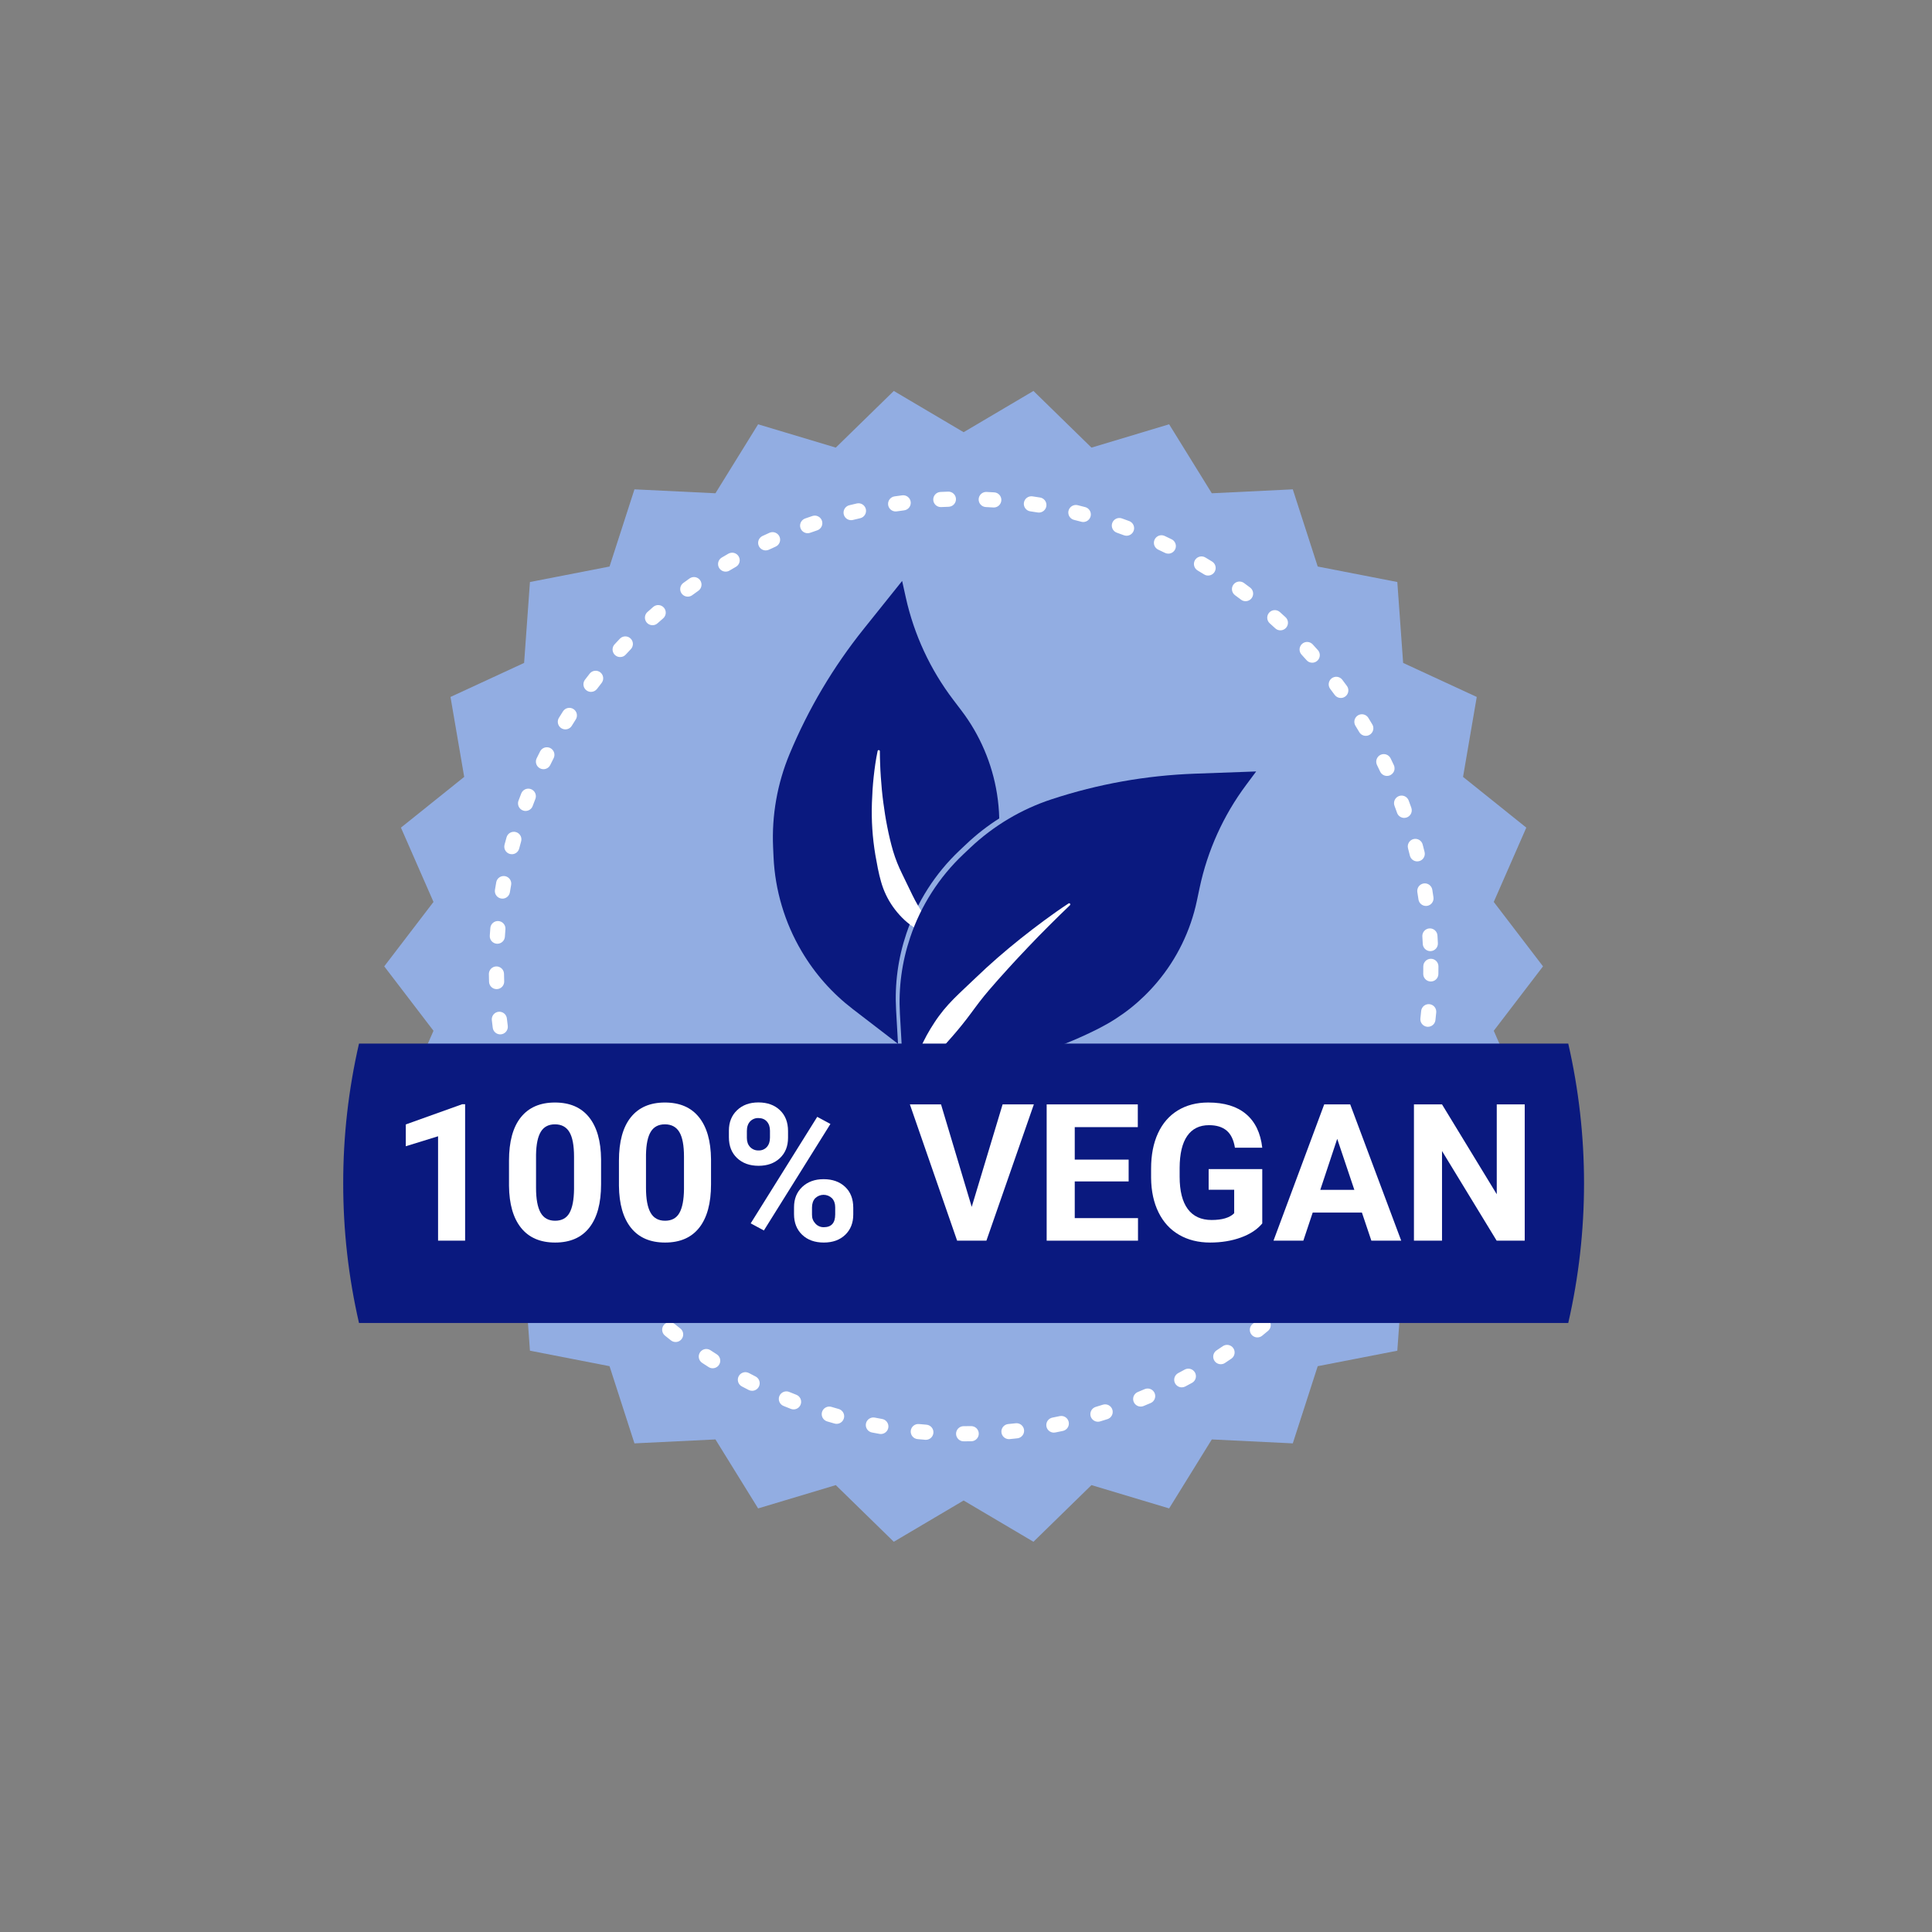 <svg xmlns="http://www.w3.org/2000/svg" xmlns:xlink="http://www.w3.org/1999/xlink" width="1000" viewBox="0 0 750 750" height="1000" preserveAspectRatio="xMidYMid meet"><rect x="0" y="0" width="750" height="750" fill="#808080" stroke="none"/><defs><clipPath id="a4a90bcd0b"><path d="M 149 151.652 L 599 151.652 L 599 598.652 L 149 598.652 Z M 149 151.652 " clip-rule="nonzero"></path></clipPath><clipPath id="31f6e51a88"><path d="M 133.219 405 L 615 405 L 615 514 L 133.219 514 Z M 133.219 405 " clip-rule="nonzero"></path></clipPath></defs><g clip-path="url(#a4a90bcd0b)"><path fill="#92ade2" d="M 598.996 375.137 L 579.875 400.148 L 592.512 428.988 L 567.953 448.688 L 573.273 479.719 L 544.695 492.93 L 542.434 524.34 L 511.535 530.352 L 501.859 560.316 L 470.422 558.785 L 453.855 585.562 L 423.707 576.516 L 401.184 598.512 L 374.078 582.492 L 346.973 598.512 L 324.449 576.516 L 294.301 585.562 L 277.734 558.785 L 246.297 560.316 L 236.621 530.352 L 205.723 524.336 L 203.461 492.93 L 174.883 479.719 L 180.203 448.688 L 155.645 428.988 L 168.281 400.148 L 149.16 375.137 L 168.281 350.129 L 155.645 321.285 L 180.203 301.59 L 174.883 270.555 L 203.461 257.344 L 205.723 225.938 L 236.621 219.926 L 246.297 189.961 L 277.734 191.488 L 294.301 164.711 L 324.449 173.762 L 346.973 151.766 L 374.078 167.781 L 401.184 151.766 L 423.707 173.762 L 453.855 164.711 L 470.422 191.488 L 501.859 189.961 L 511.535 219.926 L 542.434 225.938 L 544.695 257.344 L 573.273 270.555 L 567.953 301.59 L 592.512 321.285 L 579.875 350.129 Z M 598.996 375.137 " fill-opacity="1" fill-rule="nonzero"></path></g><path fill="#0a197f" d="M 347.863 392.07 C 347.285 381.906 348.621 372.004 351.871 362.355 C 353.938 356.227 356.715 350.441 360.199 344.992 C 363.688 339.547 367.781 334.602 372.48 330.16 L 375.199 327.594 C 379.117 323.891 383.355 320.598 387.906 317.707 C 387.828 314.484 387.531 311.281 387.023 308.098 C 386.082 302.227 384.441 296.559 382.102 291.094 C 379.762 285.629 376.793 280.527 373.195 275.797 L 370.047 271.652 C 365.582 265.777 361.797 259.496 358.691 252.801 C 355.586 246.105 353.234 239.156 351.633 231.953 L 350.207 225.523 L 335.328 244.098 C 323.438 258.938 313.836 275.133 306.523 292.684 C 304.137 298.41 302.402 304.332 301.32 310.441 C 300.238 316.555 299.84 322.711 300.117 328.91 L 300.285 332.645 C 300.578 339.105 301.645 345.434 303.492 351.633 C 305.336 357.832 307.902 363.715 311.191 369.285 C 316.371 378.047 322.992 385.531 331.062 391.73 L 348.609 405.215 Z M 347.863 392.07 " fill-opacity="1" fill-rule="nonzero"></path><path fill="#ffffff" d="M 341.562 291.637 C 341.566 293.285 341.598 294.949 341.672 296.602 C 341.727 298.254 341.812 299.906 341.93 301.551 C 342.152 304.844 342.449 308.121 342.879 311.371 C 343.086 312.996 343.32 314.613 343.582 316.223 C 343.84 317.832 344.121 319.434 344.445 321.023 C 345.066 324.203 345.809 327.344 346.699 330.406 C 347.613 333.434 348.777 336.363 350.188 339.195 L 354.164 347.414 C 355.496 350.137 357.008 352.75 358.707 355.258 C 359.574 356.527 360.504 357.793 361.527 359.031 C 361.773 359.363 362.051 359.648 362.309 359.969 L 362.707 360.445 L 363.121 360.906 C 363.664 361.547 364.254 362.152 364.828 362.832 L 364.844 362.852 C 364.98 363.012 365 363.184 364.902 363.371 C 364.805 363.559 364.648 363.645 364.438 363.621 C 360.859 363.266 357.402 361.812 354.379 359.734 C 353.617 359.219 352.883 358.664 352.18 358.07 C 351.832 357.77 351.48 357.469 351.141 357.16 C 350.805 356.844 350.477 356.523 350.152 356.199 C 348.863 354.891 347.691 353.484 346.629 351.984 C 344.539 349.008 343.004 345.77 342.02 342.27 C 341.531 340.559 341.125 338.84 340.781 337.121 C 340.434 335.402 340.125 333.691 339.828 331.988 C 338.688 325.234 338.234 318.43 338.48 311.582 C 338.59 308.203 338.805 304.84 339.168 301.496 C 339.535 298.148 339.996 294.832 340.688 291.535 C 340.711 291.426 340.77 291.336 340.859 291.27 C 340.953 291.203 341.055 291.176 341.168 291.188 C 341.281 291.195 341.375 291.246 341.449 291.328 C 341.527 291.414 341.562 291.512 341.566 291.625 Z M 341.562 291.637 " fill-opacity="1" fill-rule="nonzero"></path><path fill="#0a197f" d="M 350.801 419.219 L 349.344 393.551 C 348.766 383.387 350.102 373.484 353.352 363.836 C 355.418 357.707 358.195 351.922 361.68 346.473 C 365.168 341.027 369.262 336.082 373.961 331.641 L 376.676 329.074 C 381.188 324.812 386.109 321.098 391.441 317.922 C 396.773 314.75 402.387 312.195 408.281 310.262 C 426.344 304.336 444.875 301.027 463.871 300.34 L 487.648 299.477 L 483.715 304.758 C 479.309 310.676 475.586 316.996 472.547 323.719 C 469.508 330.445 467.227 337.414 465.695 344.633 L 464.617 349.727 C 463.387 355.543 461.465 361.125 458.855 366.465 C 456.246 371.809 453.031 376.754 449.199 381.301 C 442.941 388.738 435.48 394.668 426.828 399.098 C 412.922 406.207 398.273 411.082 382.883 413.719 Z M 350.801 419.219 " fill-opacity="1" fill-rule="nonzero"></path><path fill="#ffffff" d="M 415.352 351.41 C 413.969 352.73 412.586 354.059 411.223 355.402 C 409.852 356.738 408.492 358.086 407.145 359.438 C 404.441 362.145 401.762 364.863 399.145 367.637 C 397.828 369.016 396.516 370.398 395.227 371.793 C 394.574 372.488 393.93 373.188 393.285 373.887 C 392.645 374.586 391.996 375.285 391.363 375.992 C 388.797 378.793 386.281 381.629 383.82 384.5 C 383.211 385.223 382.586 385.934 382.004 386.676 L 380.246 388.902 C 379.672 389.652 379.113 390.41 378.543 391.164 C 377.973 391.914 377.418 392.676 376.863 393.434 C 374.625 396.457 372.289 399.359 369.84 402.164 C 367.391 404.973 364.895 407.754 362.414 410.578 C 362.105 410.934 361.773 411.277 361.461 411.633 C 361.156 411.988 360.852 412.348 360.531 412.699 C 359.906 413.41 359.238 414.105 358.629 414.836 L 357.668 415.91 C 357.34 416.27 357 416.625 356.688 416.992 C 356.051 417.723 355.395 418.453 354.676 419.172 L 354.66 419.188 C 354.504 419.34 354.328 419.371 354.133 419.277 C 353.934 419.18 353.848 419.023 353.871 418.809 C 353.984 417.801 354.156 416.809 354.352 415.816 C 354.547 414.824 354.828 413.871 355.094 412.898 C 355.359 411.926 355.695 410.988 356.035 410.047 C 356.367 409.102 356.73 408.168 357.137 407.262 C 357.91 405.422 358.812 403.656 359.746 401.902 C 360.715 400.18 361.715 398.465 362.816 396.836 C 363.891 395.18 365.074 393.617 366.305 392.082 C 367.559 390.582 368.863 389.117 370.25 387.734 C 373.012 384.957 375.902 382.336 378.699 379.648 C 384.285 374.258 390.141 369.199 396.168 364.379 C 399.191 361.984 402.238 359.621 405.344 357.34 C 406.895 356.203 408.457 355.074 410.027 353.965 C 411.613 352.867 413.188 351.766 414.809 350.715 C 414.902 350.652 415.008 350.633 415.121 350.648 C 415.234 350.668 415.324 350.723 415.395 350.812 C 415.465 350.902 415.496 351.004 415.488 351.117 C 415.48 351.23 415.438 351.328 415.355 351.406 Z M 415.352 351.41 " fill-opacity="1" fill-rule="nonzero"></path><path fill="#ffffff" d="M 374.082 559.52 C 373.691 559.52 373.316 559.445 372.957 559.297 C 372.598 559.145 372.277 558.934 372.004 558.656 C 371.727 558.383 371.516 558.066 371.367 557.703 C 371.219 557.344 371.141 556.969 371.141 556.578 C 371.141 556.191 371.219 555.816 371.367 555.453 C 371.516 555.094 371.727 554.777 372.004 554.5 C 372.277 554.227 372.598 554.012 372.957 553.863 C 373.316 553.715 373.691 553.641 374.082 553.641 C 375.047 553.641 376.02 553.633 376.973 553.617 C 377.363 553.609 377.738 553.68 378.102 553.824 C 378.465 553.965 378.785 554.176 379.066 554.445 C 379.344 554.715 379.562 555.031 379.715 555.387 C 379.871 555.746 379.953 556.121 379.957 556.512 C 379.965 556.898 379.895 557.277 379.754 557.637 C 379.609 558 379.402 558.32 379.129 558.602 C 378.859 558.883 378.543 559.098 378.188 559.254 C 377.828 559.41 377.457 559.488 377.066 559.496 C 376.078 559.512 375.078 559.52 374.082 559.52 Z M 359.414 558.938 C 359.336 558.938 359.258 558.934 359.18 558.926 C 358.184 558.848 357.184 558.758 356.203 558.664 C 355.816 558.629 355.449 558.52 355.102 558.336 C 354.758 558.152 354.461 557.91 354.211 557.609 C 353.965 557.309 353.781 556.973 353.668 556.598 C 353.551 556.227 353.516 555.844 353.551 555.453 C 353.59 555.066 353.699 554.699 353.883 554.355 C 354.066 554.012 354.309 553.715 354.609 553.465 C 354.914 553.219 355.25 553.039 355.625 552.926 C 355.996 552.812 356.379 552.773 356.77 552.812 C 357.719 552.902 358.684 552.988 359.648 553.066 C 360.027 553.098 360.383 553.195 360.723 553.363 C 361.062 553.535 361.359 553.762 361.613 554.043 C 361.863 554.328 362.055 554.648 362.184 555.008 C 362.309 555.363 362.367 555.734 362.352 556.113 C 362.336 556.492 362.25 556.855 362.098 557.199 C 361.941 557.547 361.727 557.852 361.453 558.113 C 361.18 558.379 360.867 558.582 360.516 558.723 C 360.16 558.863 359.797 558.934 359.418 558.938 Z M 391.676 558.676 C 391.297 558.676 390.934 558.605 390.582 558.465 C 390.234 558.324 389.922 558.125 389.648 557.863 C 389.375 557.605 389.16 557.301 389.004 556.957 C 388.848 556.613 388.758 556.254 388.742 555.879 C 388.723 555.5 388.777 555.133 388.898 554.777 C 389.023 554.418 389.207 554.098 389.457 553.812 C 389.703 553.527 389.996 553.297 390.328 553.125 C 390.664 552.953 391.02 552.848 391.398 552.812 C 392.352 552.719 393.32 552.617 394.273 552.512 C 394.66 552.465 395.043 552.496 395.418 552.602 C 395.797 552.707 396.137 552.883 396.445 553.125 C 396.75 553.371 397 553.664 397.188 554.004 C 397.379 554.348 397.496 554.711 397.539 555.102 C 397.582 555.492 397.551 555.871 397.441 556.25 C 397.332 556.625 397.156 556.965 396.91 557.27 C 396.664 557.574 396.371 557.82 396.027 558.012 C 395.684 558.199 395.32 558.312 394.93 558.352 C 393.945 558.465 392.949 558.57 391.961 558.664 C 391.863 558.672 391.766 558.676 391.676 558.676 Z M 341.945 556.68 C 341.77 556.68 341.594 556.664 341.422 556.633 C 340.441 556.457 339.453 556.273 338.488 556.086 C 338.105 556.012 337.75 555.867 337.422 555.652 C 337.098 555.438 336.824 555.168 336.605 554.844 C 336.387 554.52 336.238 554.164 336.16 553.781 C 336.082 553.398 336.082 553.016 336.156 552.633 C 336.23 552.25 336.379 551.895 336.594 551.57 C 336.809 551.242 337.082 550.973 337.406 550.754 C 337.73 550.539 338.086 550.391 338.469 550.312 C 338.852 550.238 339.234 550.238 339.617 550.316 C 340.551 550.5 341.508 550.676 342.457 550.848 C 342.82 550.91 343.156 551.039 343.469 551.23 C 343.785 551.422 344.051 551.664 344.277 551.953 C 344.5 552.246 344.66 552.57 344.766 552.922 C 344.867 553.273 344.902 553.633 344.871 554 C 344.836 554.363 344.738 554.711 344.578 555.043 C 344.414 555.371 344.199 555.66 343.926 555.91 C 343.656 556.156 343.352 556.348 343.008 556.48 C 342.664 556.613 342.312 556.68 341.945 556.68 Z M 409.109 556.141 C 408.742 556.141 408.391 556.074 408.051 555.941 C 407.711 555.809 407.402 555.621 407.133 555.375 C 406.863 555.129 406.645 554.844 406.48 554.516 C 406.316 554.191 406.219 553.844 406.184 553.48 C 406.148 553.117 406.18 552.762 406.277 552.41 C 406.375 552.055 406.535 551.734 406.754 551.441 C 406.973 551.148 407.234 550.906 407.547 550.711 C 407.855 550.516 408.188 550.383 408.547 550.312 C 409.492 550.129 410.445 549.934 411.379 549.734 C 411.762 549.652 412.145 549.648 412.527 549.719 C 412.91 549.789 413.266 549.93 413.594 550.141 C 413.922 550.355 414.195 550.621 414.418 550.941 C 414.641 551.266 414.789 551.617 414.871 552 C 414.953 552.379 414.957 552.762 414.887 553.148 C 414.816 553.531 414.672 553.887 414.461 554.215 C 414.246 554.539 413.98 554.816 413.656 555.035 C 413.336 555.254 412.984 555.406 412.602 555.488 C 411.637 555.691 410.652 555.891 409.676 556.082 C 409.488 556.121 409.301 556.137 409.109 556.137 Z M 324.77 552.734 C 324.5 552.734 324.23 552.695 323.973 552.621 C 323.012 552.352 322.047 552.07 321.105 551.789 C 320.727 551.68 320.387 551.5 320.082 551.254 C 319.777 551.012 319.531 550.715 319.344 550.371 C 319.156 550.027 319.043 549.66 319.004 549.27 C 318.961 548.879 319 548.5 319.109 548.121 C 319.223 547.746 319.402 547.41 319.652 547.105 C 319.898 546.801 320.195 546.559 320.543 546.375 C 320.887 546.188 321.254 546.078 321.645 546.039 C 322.035 546.004 322.414 546.043 322.789 546.156 C 323.703 546.43 324.637 546.703 325.566 546.965 C 325.906 547.059 326.223 547.215 326.508 547.422 C 326.793 547.633 327.035 547.887 327.23 548.184 C 327.422 548.48 327.559 548.801 327.637 549.148 C 327.715 549.496 327.73 549.844 327.68 550.195 C 327.633 550.547 327.523 550.879 327.355 551.191 C 327.188 551.504 326.969 551.777 326.699 552.012 C 326.434 552.242 326.133 552.422 325.801 552.547 C 325.469 552.672 325.125 552.734 324.77 552.734 Z M 426.215 551.91 C 425.859 551.91 425.52 551.848 425.188 551.727 C 424.859 551.602 424.559 551.426 424.293 551.195 C 424.023 550.965 423.805 550.695 423.637 550.387 C 423.465 550.074 423.355 549.746 423.305 549.398 C 423.254 549.047 423.266 548.699 423.34 548.355 C 423.414 548.012 423.543 547.688 423.734 547.391 C 423.926 547.094 424.16 546.84 424.441 546.625 C 424.723 546.414 425.031 546.258 425.371 546.156 C 426.293 545.879 427.223 545.59 428.133 545.301 C 428.504 545.184 428.883 545.145 429.27 545.176 C 429.66 545.211 430.027 545.316 430.371 545.496 C 430.715 545.676 431.016 545.914 431.266 546.215 C 431.516 546.512 431.699 546.844 431.816 547.215 C 431.934 547.586 431.977 547.969 431.945 548.355 C 431.91 548.742 431.805 549.109 431.629 549.457 C 431.449 549.801 431.211 550.102 430.914 550.352 C 430.617 550.602 430.281 550.789 429.91 550.906 C 428.973 551.203 428.012 551.5 427.059 551.789 C 426.785 551.871 426.5 551.914 426.215 551.914 Z M 308.062 547.125 C 307.695 547.125 307.34 547.059 306.996 546.926 C 306.062 546.559 305.129 546.184 304.215 545.809 C 303.844 545.668 303.516 545.461 303.23 545.188 C 302.945 544.914 302.727 544.594 302.57 544.23 C 302.414 543.867 302.332 543.488 302.328 543.094 C 302.324 542.699 302.398 542.316 302.547 541.949 C 302.699 541.586 302.914 541.262 303.195 540.984 C 303.473 540.703 303.797 540.492 304.164 540.344 C 304.531 540.195 304.91 540.121 305.305 540.129 C 305.703 540.133 306.082 540.215 306.441 540.371 C 307.328 540.734 308.234 541.098 309.133 541.449 C 309.453 541.574 309.742 541.75 310 541.977 C 310.258 542.199 310.469 542.465 310.637 542.762 C 310.801 543.062 310.914 543.383 310.969 543.719 C 311.023 544.059 311.016 544.398 310.953 544.734 C 310.891 545.07 310.77 545.387 310.598 545.68 C 310.422 545.977 310.203 546.234 309.941 546.453 C 309.676 546.672 309.383 546.84 309.062 546.953 C 308.738 547.07 308.406 547.129 308.062 547.129 Z M 442.824 546.031 C 442.484 546.031 442.152 545.977 441.832 545.859 C 441.512 545.746 441.219 545.582 440.957 545.363 C 440.695 545.148 440.473 544.895 440.301 544.602 C 440.125 544.309 440.004 543.996 439.938 543.66 C 439.871 543.328 439.863 542.992 439.914 542.656 C 439.965 542.316 440.07 542 440.234 541.699 C 440.395 541.398 440.602 541.137 440.855 540.906 C 441.109 540.68 441.395 540.5 441.707 540.371 C 442.59 540.012 443.48 539.637 444.363 539.258 C 444.723 539.105 445.094 539.023 445.484 539.02 C 445.875 539.016 446.25 539.086 446.613 539.23 C 446.977 539.375 447.297 539.582 447.574 539.855 C 447.855 540.129 448.07 540.441 448.223 540.801 C 448.379 541.16 448.457 541.531 448.461 541.922 C 448.465 542.312 448.395 542.688 448.25 543.051 C 448.105 543.414 447.898 543.734 447.625 544.012 C 447.355 544.293 447.039 544.508 446.68 544.66 C 445.77 545.051 444.848 545.438 443.938 545.812 C 443.582 545.961 443.211 546.031 442.824 546.035 Z M 291.969 539.906 C 291.5 539.906 291.055 539.801 290.637 539.586 C 289.758 539.137 288.859 538.672 287.98 538.207 C 287.637 538.027 287.344 537.785 287.094 537.484 C 286.848 537.184 286.668 536.848 286.551 536.477 C 286.438 536.102 286.398 535.723 286.438 535.336 C 286.473 534.949 286.582 534.582 286.766 534.238 C 286.945 533.895 287.188 533.598 287.488 533.352 C 287.785 533.102 288.121 532.922 288.496 532.805 C 288.867 532.691 289.246 532.652 289.633 532.688 C 290.02 532.723 290.387 532.832 290.73 533.012 C 291.582 533.461 292.449 533.91 293.301 534.348 C 293.598 534.496 293.859 534.691 294.086 534.93 C 294.316 535.168 294.5 535.434 294.641 535.734 C 294.777 536.035 294.863 536.352 294.895 536.68 C 294.93 537.008 294.906 537.332 294.828 537.652 C 294.75 537.977 294.625 538.273 294.445 538.555 C 294.266 538.832 294.047 539.074 293.789 539.277 C 293.531 539.48 293.242 539.637 292.93 539.746 C 292.621 539.852 292.297 539.906 291.969 539.906 Z M 458.766 538.57 C 458.438 538.57 458.117 538.516 457.809 538.41 C 457.496 538.305 457.211 538.148 456.953 537.945 C 456.695 537.746 456.477 537.504 456.297 537.23 C 456.117 536.953 455.988 536.656 455.91 536.34 C 455.828 536.02 455.805 535.695 455.832 535.371 C 455.863 535.043 455.945 534.73 456.078 534.43 C 456.211 534.129 456.391 533.859 456.617 533.621 C 456.84 533.379 457.098 533.184 457.387 533.031 C 458.23 532.586 459.086 532.125 459.926 531.66 C 460.266 531.477 460.629 531.363 461.016 531.324 C 461.402 531.285 461.781 531.316 462.152 531.426 C 462.523 531.539 462.863 531.715 463.164 531.957 C 463.465 532.199 463.711 532.492 463.898 532.832 C 464.086 533.172 464.199 533.535 464.242 533.918 C 464.285 534.305 464.254 534.684 464.148 535.059 C 464.043 535.43 463.867 535.77 463.625 536.074 C 463.387 536.379 463.094 536.625 462.758 536.812 C 461.891 537.289 461.008 537.766 460.137 538.227 C 459.707 538.457 459.25 538.57 458.766 538.57 Z M 276.66 531.16 C 276.09 531.16 275.562 531.004 275.082 530.695 C 274.254 530.168 273.41 529.621 272.574 529.07 C 272.25 528.855 271.977 528.586 271.758 528.262 C 271.539 527.941 271.391 527.586 271.312 527.203 C 271.234 526.824 271.23 526.441 271.305 526.055 C 271.379 525.672 271.523 525.316 271.738 524.992 C 271.953 524.668 272.223 524.395 272.547 524.176 C 272.867 523.957 273.223 523.809 273.605 523.73 C 273.984 523.652 274.367 523.652 274.75 523.727 C 275.137 523.801 275.488 523.945 275.812 524.164 C 276.625 524.699 277.441 525.23 278.242 525.742 C 278.512 525.91 278.746 526.121 278.945 526.367 C 279.145 526.613 279.301 526.887 279.414 527.184 C 279.527 527.484 279.586 527.789 279.598 528.109 C 279.613 528.426 279.574 528.738 279.484 529.043 C 279.395 529.348 279.258 529.633 279.078 529.895 C 278.898 530.156 278.68 530.383 278.426 530.57 C 278.168 530.762 277.891 530.906 277.59 531.008 C 277.289 531.109 276.977 531.16 276.66 531.156 Z M 473.91 529.59 C 473.594 529.59 473.289 529.543 472.988 529.441 C 472.688 529.344 472.41 529.199 472.156 529.012 C 471.902 528.824 471.684 528.598 471.504 528.34 C 471.32 528.082 471.184 527.801 471.094 527.496 C 471.004 527.195 470.961 526.887 470.973 526.57 C 470.98 526.254 471.039 525.945 471.145 525.648 C 471.254 525.352 471.406 525.078 471.602 524.832 C 471.797 524.582 472.027 524.371 472.289 524.199 C 473.078 523.676 473.887 523.137 474.684 522.59 C 475.004 522.367 475.355 522.219 475.738 522.137 C 476.121 522.059 476.5 522.055 476.883 522.125 C 477.266 522.199 477.621 522.34 477.949 522.555 C 478.273 522.766 478.547 523.035 478.77 523.355 C 478.988 523.676 479.137 524.027 479.219 524.41 C 479.297 524.793 479.301 525.172 479.23 525.559 C 479.16 525.941 479.016 526.293 478.805 526.621 C 478.59 526.949 478.324 527.223 478 527.441 C 477.176 528.004 476.344 528.566 475.527 529.105 C 475.035 529.43 474.5 529.59 473.91 529.59 Z M 262.277 520.965 C 261.602 520.965 260.996 520.758 260.465 520.34 C 259.688 519.73 258.902 519.105 258.129 518.477 C 257.828 518.23 257.586 517.938 257.402 517.598 C 257.219 517.254 257.105 516.891 257.066 516.504 C 257.023 516.117 257.062 515.734 257.172 515.363 C 257.281 514.992 257.461 514.652 257.703 514.352 C 257.949 514.051 258.242 513.805 258.582 513.621 C 258.926 513.434 259.289 513.32 259.676 513.277 C 260.062 513.238 260.441 513.27 260.812 513.379 C 261.188 513.488 261.523 513.664 261.828 513.91 C 262.578 514.516 263.34 515.125 264.09 515.715 C 264.332 515.902 264.539 516.121 264.711 516.375 C 264.883 516.629 265.012 516.902 265.098 517.195 C 265.184 517.488 265.223 517.789 265.215 518.094 C 265.207 518.398 265.156 518.699 265.055 518.988 C 264.957 519.277 264.812 519.543 264.629 519.789 C 264.449 520.031 264.23 520.242 263.98 520.422 C 263.734 520.598 263.461 520.734 263.172 520.828 C 262.879 520.922 262.582 520.965 262.277 520.965 Z M 488.117 519.18 C 487.816 519.184 487.52 519.137 487.23 519.043 C 486.938 518.953 486.672 518.82 486.422 518.645 C 486.172 518.469 485.957 518.258 485.773 518.016 C 485.59 517.773 485.449 517.512 485.348 517.223 C 485.246 516.938 485.188 516.641 485.18 516.34 C 485.168 516.035 485.207 515.738 485.289 515.445 C 485.371 515.152 485.496 514.879 485.664 514.625 C 485.828 514.371 486.031 514.148 486.27 513.957 C 487.012 513.355 487.762 512.738 488.496 512.121 C 488.797 511.875 489.133 511.695 489.504 511.582 C 489.875 511.469 490.25 511.43 490.637 511.465 C 491.023 511.5 491.387 511.609 491.73 511.789 C 492.074 511.969 492.371 512.207 492.621 512.504 C 492.867 512.801 493.051 513.137 493.168 513.508 C 493.285 513.875 493.328 514.254 493.293 514.641 C 493.262 515.027 493.156 515.391 492.977 515.738 C 492.801 516.082 492.562 516.379 492.27 516.629 C 491.508 517.266 490.734 517.902 489.965 518.527 C 489.426 518.965 488.812 519.18 488.117 519.18 Z M 248.949 509.434 C 248.164 509.434 247.488 509.164 246.922 508.621 C 246.207 507.941 245.488 507.242 244.777 506.543 C 244.5 506.27 244.289 505.953 244.137 505.594 C 243.988 505.238 243.91 504.863 243.91 504.477 C 243.906 504.086 243.98 503.711 244.125 503.352 C 244.273 502.992 244.48 502.676 244.754 502.398 C 245.027 502.121 245.34 501.906 245.699 501.754 C 246.055 501.602 246.43 501.523 246.816 501.52 C 247.203 501.516 247.578 501.586 247.941 501.73 C 248.301 501.875 248.621 502.082 248.898 502.352 C 249.586 503.031 250.285 503.707 250.973 504.367 C 251.41 504.781 251.691 505.281 251.816 505.867 C 251.945 506.453 251.898 507.027 251.676 507.586 C 251.453 508.145 251.09 508.59 250.594 508.926 C 250.098 509.266 249.547 509.434 248.945 509.434 Z M 501.258 507.445 C 500.664 507.445 500.117 507.277 499.621 506.945 C 499.125 506.613 498.766 506.172 498.539 505.617 C 498.312 505.066 498.262 504.5 498.383 503.914 C 498.5 503.328 498.773 502.828 499.199 502.41 C 499.879 501.742 500.566 501.055 501.242 500.367 C 501.516 500.09 501.832 499.875 502.191 499.723 C 502.551 499.57 502.926 499.496 503.312 499.492 C 503.703 499.488 504.078 499.562 504.438 499.707 C 504.801 499.855 505.117 500.062 505.395 500.336 C 505.672 500.609 505.887 500.926 506.039 501.285 C 506.191 501.645 506.27 502.016 506.273 502.406 C 506.277 502.797 506.203 503.172 506.059 503.531 C 505.914 503.895 505.703 504.215 505.43 504.492 C 504.73 505.203 504.02 505.914 503.32 506.602 C 502.746 507.164 502.062 507.445 501.258 507.445 Z M 236.797 496.672 C 235.902 496.672 235.16 496.332 234.574 495.652 C 233.93 494.91 233.281 494.145 232.641 493.379 C 232.391 493.082 232.211 492.746 232.094 492.375 C 231.977 492.004 231.938 491.621 231.973 491.234 C 232.004 490.848 232.113 490.48 232.293 490.137 C 232.473 489.789 232.715 489.492 233.012 489.242 C 233.309 488.992 233.645 488.809 234.016 488.691 C 234.387 488.574 234.766 488.535 235.156 488.57 C 235.543 488.602 235.91 488.711 236.254 488.891 C 236.602 489.07 236.898 489.309 237.148 489.605 C 237.766 490.344 238.398 491.086 239.02 491.809 C 239.395 492.242 239.625 492.742 239.707 493.312 C 239.785 493.883 239.707 494.43 239.469 494.953 C 239.23 495.473 238.867 495.891 238.387 496.203 C 237.902 496.512 237.371 496.668 236.797 496.668 Z M 513.211 494.492 C 512.641 494.492 512.113 494.34 511.633 494.031 C 511.152 493.727 510.789 493.312 510.547 492.797 C 510.309 492.277 510.223 491.738 510.297 491.172 C 510.371 490.605 510.594 490.105 510.957 489.668 C 511.574 488.93 512.191 488.18 512.797 487.434 C 513.043 487.133 513.336 486.891 513.68 486.703 C 514.02 486.52 514.387 486.41 514.773 486.371 C 515.16 486.332 515.539 486.367 515.91 486.477 C 516.281 486.586 516.621 486.766 516.922 487.012 C 517.223 487.254 517.465 487.547 517.652 487.891 C 517.84 488.23 517.953 488.594 517.992 488.98 C 518.035 489.367 518 489.746 517.891 490.117 C 517.781 490.492 517.605 490.828 517.363 491.133 C 516.738 491.906 516.102 492.68 515.465 493.438 C 514.875 494.141 514.125 494.492 513.211 494.492 Z M 225.938 482.797 C 225.461 482.797 225.012 482.688 224.586 482.469 C 224.16 482.25 223.812 481.945 223.535 481.555 C 222.965 480.75 222.391 479.926 221.836 479.109 C 221.613 478.789 221.465 478.438 221.383 478.055 C 221.305 477.672 221.301 477.289 221.371 476.906 C 221.445 476.523 221.586 476.168 221.801 475.844 C 222.012 475.516 222.281 475.242 222.602 475.023 C 222.922 474.805 223.273 474.652 223.656 474.574 C 224.035 474.492 224.418 474.488 224.801 474.562 C 225.184 474.633 225.539 474.773 225.867 474.988 C 226.191 475.203 226.465 475.469 226.684 475.789 C 227.227 476.578 227.781 477.379 228.332 478.16 C 228.652 478.609 228.828 479.105 228.867 479.652 C 228.906 480.203 228.797 480.719 228.547 481.207 C 228.293 481.695 227.934 482.082 227.465 482.367 C 226.996 482.656 226.488 482.797 225.938 482.797 Z M 523.855 480.445 C 523.312 480.441 522.805 480.301 522.34 480.02 C 521.875 479.738 521.512 479.355 521.258 478.875 C 521.004 478.391 520.895 477.879 520.926 477.336 C 520.957 476.789 521.125 476.293 521.434 475.844 C 521.973 475.059 522.516 474.25 523.051 473.441 C 523.266 473.113 523.535 472.844 523.855 472.621 C 524.18 472.402 524.531 472.254 524.914 472.176 C 525.297 472.098 525.68 472.094 526.066 472.168 C 526.449 472.242 526.805 472.387 527.129 472.602 C 527.453 472.816 527.727 473.086 527.945 473.41 C 528.164 473.734 528.312 474.09 528.387 474.473 C 528.465 474.855 528.465 475.238 528.391 475.621 C 528.316 476.004 528.172 476.359 527.953 476.684 C 527.402 477.52 526.84 478.352 526.285 479.164 C 526.012 479.566 525.66 479.879 525.23 480.105 C 524.801 480.332 524.344 480.441 523.855 480.441 Z M 216.473 467.941 C 215.945 467.941 215.453 467.809 214.996 467.547 C 214.539 467.281 214.18 466.918 213.918 466.461 C 213.434 465.613 212.945 464.738 212.461 463.863 C 212.27 463.52 212.148 463.156 212.102 462.766 C 212.055 462.375 212.086 461.992 212.195 461.613 C 212.301 461.234 212.477 460.895 212.723 460.586 C 212.965 460.281 213.258 460.031 213.602 459.844 C 213.945 459.652 214.312 459.535 214.703 459.496 C 215.094 459.453 215.477 459.488 215.855 459.598 C 216.23 459.711 216.57 459.891 216.875 460.137 C 217.18 460.387 217.426 460.684 217.609 461.027 C 218.078 461.879 218.551 462.723 219.02 463.543 C 219.148 463.766 219.246 464.004 219.309 464.254 C 219.375 464.5 219.406 464.754 219.406 465.012 C 219.406 465.27 219.371 465.523 219.305 465.77 C 219.238 466.02 219.141 466.254 219.012 466.477 C 218.883 466.699 218.727 466.902 218.543 467.082 C 218.363 467.266 218.16 467.422 217.938 467.547 C 217.715 467.676 217.48 467.773 217.23 467.84 C 216.98 467.906 216.73 467.941 216.473 467.941 Z M 533.098 465.426 C 532.84 465.422 532.59 465.391 532.344 465.324 C 532.098 465.258 531.863 465.164 531.641 465.035 C 531.418 464.91 531.219 464.758 531.035 464.578 C 530.855 464.398 530.699 464.199 530.57 463.98 C 530.438 463.758 530.34 463.527 530.27 463.281 C 530.203 463.035 530.164 462.785 530.16 462.527 C 530.156 462.273 530.188 462.023 530.246 461.773 C 530.309 461.527 530.402 461.289 530.523 461.066 C 530.984 460.227 531.449 459.371 531.902 458.516 C 532.082 458.172 532.324 457.875 532.625 457.625 C 532.926 457.375 533.262 457.195 533.633 457.078 C 534.008 456.965 534.387 456.926 534.777 456.961 C 535.164 456.996 535.531 457.105 535.875 457.289 C 536.219 457.473 536.516 457.715 536.766 458.016 C 537.016 458.316 537.195 458.652 537.309 459.027 C 537.426 459.398 537.461 459.781 537.426 460.168 C 537.387 460.559 537.277 460.922 537.094 461.27 C 536.629 462.148 536.148 463.035 535.676 463.902 C 535.414 464.371 535.055 464.742 534.594 465.016 C 534.133 465.289 533.633 465.426 533.098 465.426 Z M 208.492 452.246 C 207.914 452.246 207.379 452.086 206.895 451.773 C 206.41 451.457 206.047 451.035 205.809 450.508 C 205.406 449.605 205.004 448.691 204.613 447.781 C 204.461 447.426 204.383 447.051 204.379 446.66 C 204.375 446.273 204.445 445.898 204.59 445.535 C 204.734 445.176 204.941 444.855 205.215 444.574 C 205.484 444.297 205.801 444.082 206.156 443.926 C 206.516 443.773 206.891 443.695 207.277 443.688 C 207.668 443.684 208.043 443.754 208.406 443.898 C 208.766 444.043 209.086 444.25 209.367 444.52 C 209.645 444.793 209.863 445.105 210.016 445.465 C 210.395 446.344 210.781 447.23 211.172 448.102 C 211.273 448.324 211.344 448.559 211.387 448.801 C 211.43 449.043 211.441 449.285 211.422 449.527 C 211.402 449.773 211.355 450.012 211.277 450.246 C 211.199 450.477 211.094 450.695 210.957 450.902 C 210.824 451.109 210.668 451.293 210.488 451.461 C 210.309 451.629 210.113 451.77 209.898 451.887 C 209.68 452.004 209.453 452.094 209.219 452.152 C 208.98 452.215 208.738 452.246 208.492 452.246 Z M 540.836 449.574 C 540.59 449.574 540.352 449.543 540.117 449.484 C 539.879 449.426 539.656 449.336 539.441 449.223 C 539.227 449.105 539.031 448.965 538.852 448.801 C 538.672 448.637 538.516 448.453 538.383 448.25 C 538.25 448.047 538.141 447.832 538.062 447.602 C 537.98 447.371 537.93 447.137 537.91 446.895 C 537.887 446.652 537.895 446.41 537.934 446.168 C 537.973 445.93 538.039 445.699 538.137 445.473 C 538.512 444.598 538.891 443.695 539.258 442.801 C 539.406 442.438 539.617 442.121 539.891 441.844 C 540.168 441.57 540.484 441.355 540.844 441.207 C 541.203 441.055 541.574 440.98 541.965 440.98 C 542.355 440.977 542.73 441.051 543.09 441.199 C 543.449 441.348 543.766 441.559 544.043 441.832 C 544.32 442.105 544.535 442.422 544.684 442.781 C 544.836 443.141 544.91 443.516 544.914 443.902 C 544.914 444.293 544.844 444.668 544.695 445.027 C 544.316 445.953 543.926 446.883 543.535 447.793 C 543.305 448.332 542.945 448.766 542.453 449.086 C 541.961 449.41 541.422 449.574 540.836 449.574 Z M 202.082 435.852 C 201.777 435.852 201.477 435.805 201.184 435.711 C 200.891 435.617 200.617 435.48 200.367 435.301 C 200.117 435.117 199.902 434.906 199.719 434.656 C 199.535 434.41 199.395 434.141 199.297 433.848 C 198.98 432.906 198.668 431.949 198.371 431.008 C 198.254 430.637 198.211 430.258 198.242 429.867 C 198.277 429.48 198.383 429.113 198.562 428.766 C 198.742 428.422 198.98 428.121 199.277 427.871 C 199.578 427.621 199.91 427.434 200.281 427.316 C 200.652 427.199 201.035 427.156 201.422 427.188 C 201.809 427.223 202.176 427.328 202.523 427.508 C 202.871 427.688 203.168 427.926 203.418 428.223 C 203.672 428.523 203.855 428.855 203.973 429.23 C 204.262 430.141 204.562 431.062 204.871 431.977 C 204.945 432.199 204.992 432.426 205.012 432.656 C 205.031 432.891 205.023 433.121 204.988 433.352 C 204.953 433.582 204.895 433.805 204.805 434.02 C 204.719 434.234 204.605 434.438 204.469 434.629 C 204.332 434.816 204.176 434.988 204 435.141 C 203.824 435.293 203.633 435.422 203.426 435.527 C 203.215 435.633 203 435.715 202.773 435.77 C 202.547 435.824 202.316 435.852 202.082 435.852 Z M 546.992 433.035 C 546.762 433.035 546.535 433.012 546.309 432.957 C 546.086 432.902 545.871 432.824 545.664 432.719 C 545.457 432.613 545.266 432.488 545.09 432.336 C 544.914 432.188 544.758 432.02 544.621 431.832 C 544.484 431.645 544.375 431.445 544.285 431.234 C 544.195 431.02 544.133 430.801 544.094 430.57 C 544.055 430.344 544.047 430.113 544.062 429.883 C 544.078 429.652 544.121 429.426 544.191 429.207 C 544.48 428.297 544.77 427.367 545.043 426.445 C 545.156 426.07 545.336 425.734 545.582 425.43 C 545.828 425.129 546.121 424.887 546.465 424.699 C 546.809 424.516 547.172 424.402 547.562 424.363 C 547.949 424.324 548.328 424.359 548.703 424.473 C 549.074 424.582 549.414 424.762 549.715 425.008 C 550.016 425.254 550.262 425.551 550.445 425.895 C 550.629 426.234 550.742 426.602 550.781 426.988 C 550.82 427.375 550.785 427.758 550.676 428.129 C 550.391 429.082 550.094 430.043 549.793 430.984 C 549.699 431.281 549.559 431.559 549.379 431.812 C 549.195 432.066 548.98 432.285 548.727 432.469 C 548.477 432.652 548.203 432.793 547.906 432.891 C 547.609 432.988 547.305 433.035 546.992 433.035 Z M 197.301 418.891 C 196.969 418.891 196.645 418.836 196.332 418.727 C 196.016 418.613 195.73 418.457 195.473 418.25 C 195.211 418.043 194.992 417.797 194.816 417.516 C 194.637 417.234 194.512 416.934 194.438 416.609 C 194.219 415.648 194 414.668 193.793 413.691 C 193.711 413.312 193.707 412.93 193.777 412.547 C 193.848 412.16 193.988 411.809 194.203 411.48 C 194.414 411.152 194.68 410.879 195 410.656 C 195.32 410.438 195.672 410.285 196.055 410.203 C 196.438 410.125 196.816 410.117 197.203 410.188 C 197.586 410.262 197.941 410.402 198.266 410.613 C 198.594 410.824 198.867 411.094 199.09 411.414 C 199.309 411.734 199.461 412.086 199.543 412.469 C 199.742 413.41 199.953 414.363 200.164 415.289 C 200.215 415.504 200.238 415.723 200.238 415.945 C 200.238 416.164 200.215 416.383 200.168 416.598 C 200.117 416.816 200.047 417.023 199.949 417.223 C 199.852 417.422 199.738 417.605 199.598 417.781 C 199.461 417.953 199.305 418.109 199.133 418.246 C 198.961 418.383 198.773 418.5 198.574 418.598 C 198.375 418.691 198.168 418.766 197.953 418.816 C 197.738 418.863 197.52 418.887 197.301 418.887 Z M 551.496 416 C 551.277 416 551.062 415.973 550.848 415.926 C 550.633 415.879 550.43 415.805 550.23 415.711 C 550.035 415.617 549.848 415.504 549.676 415.367 C 549.504 415.23 549.348 415.078 549.211 414.91 C 549.074 414.738 548.957 414.555 548.859 414.359 C 548.762 414.164 548.688 413.957 548.637 413.746 C 548.586 413.531 548.559 413.316 548.555 413.098 C 548.555 412.879 548.574 412.66 548.621 412.445 C 548.82 411.504 549.016 410.551 549.199 409.613 C 549.273 409.23 549.418 408.879 549.633 408.555 C 549.848 408.23 550.117 407.957 550.441 407.738 C 550.766 407.523 551.117 407.375 551.5 407.297 C 551.883 407.219 552.262 407.219 552.645 407.293 C 553.027 407.367 553.383 407.516 553.707 407.73 C 554.031 407.945 554.301 408.215 554.52 408.539 C 554.738 408.863 554.883 409.215 554.961 409.598 C 555.039 409.977 555.039 410.359 554.965 410.742 C 554.777 411.711 554.574 412.695 554.367 413.672 C 554.297 414 554.176 414.309 554 414.594 C 553.824 414.883 553.605 415.129 553.344 415.344 C 553.082 415.555 552.793 415.715 552.477 415.828 C 552.16 415.941 551.832 415.996 551.496 416 Z M 194.195 401.543 C 193.836 401.543 193.492 401.48 193.156 401.352 C 192.824 401.227 192.523 401.047 192.254 400.809 C 191.988 400.574 191.77 400.297 191.602 399.984 C 191.434 399.668 191.328 399.332 191.285 398.98 C 191.156 397.992 191.035 396.996 190.926 396.016 C 190.883 395.629 190.914 395.246 191.023 394.875 C 191.133 394.5 191.309 394.16 191.551 393.855 C 191.793 393.555 192.086 393.309 192.426 393.117 C 192.766 392.93 193.129 392.816 193.516 392.773 C 193.902 392.727 194.281 392.762 194.656 392.867 C 195.031 392.977 195.371 393.148 195.676 393.391 C 195.98 393.633 196.227 393.926 196.414 394.266 C 196.602 394.605 196.719 394.969 196.766 395.355 C 196.871 396.305 196.988 397.27 197.113 398.227 C 197.137 398.434 197.145 398.641 197.125 398.852 C 197.105 399.059 197.066 399.262 197.008 399.461 C 196.945 399.664 196.863 399.855 196.762 400.035 C 196.66 400.219 196.539 400.387 196.402 400.547 C 196.266 400.703 196.109 400.844 195.941 400.965 C 195.773 401.09 195.598 401.195 195.406 401.281 C 195.215 401.367 195.02 401.434 194.812 401.477 C 194.609 401.52 194.402 401.543 194.195 401.543 Z M 554.316 398.602 C 554.207 398.602 554.094 398.598 553.984 398.586 C 553.598 398.539 553.234 398.426 552.891 398.234 C 552.551 398.047 552.258 397.801 552.016 397.496 C 551.773 397.191 551.598 396.852 551.488 396.477 C 551.383 396.102 551.352 395.723 551.395 395.336 C 551.5 394.395 551.598 393.426 551.695 392.457 C 551.73 392.07 551.844 391.707 552.027 391.363 C 552.211 391.02 552.449 390.723 552.75 390.477 C 553.051 390.23 553.387 390.051 553.762 389.938 C 554.133 389.82 554.512 389.785 554.898 389.82 C 555.289 389.859 555.652 389.969 555.996 390.152 C 556.34 390.332 556.637 390.574 556.883 390.875 C 557.133 391.176 557.312 391.512 557.426 391.883 C 557.539 392.254 557.578 392.637 557.543 393.023 C 557.445 394.023 557.344 395.02 557.234 395.992 C 557.191 396.352 557.09 396.691 556.926 397.012 C 556.758 397.332 556.543 397.613 556.273 397.855 C 556.004 398.094 555.699 398.277 555.363 398.406 C 555.027 398.539 554.68 398.602 554.316 398.602 Z M 192.789 383.977 C 192.406 383.977 192.039 383.906 191.684 383.762 C 191.332 383.617 191.02 383.414 190.742 383.148 C 190.469 382.883 190.258 382.574 190.102 382.227 C 189.949 381.879 189.863 381.512 189.852 381.133 C 189.82 380.141 189.797 379.137 189.781 378.152 C 189.773 377.762 189.844 377.387 189.988 377.023 C 190.129 376.66 190.336 376.34 190.609 376.059 C 190.879 375.777 191.195 375.562 191.551 375.406 C 191.91 375.25 192.281 375.172 192.672 375.164 C 193.062 375.16 193.438 375.227 193.801 375.371 C 194.164 375.516 194.484 375.723 194.766 375.992 C 195.043 376.266 195.262 376.578 195.414 376.938 C 195.57 377.293 195.652 377.668 195.656 378.059 C 195.672 379.012 195.695 379.98 195.727 380.945 C 195.738 381.332 195.676 381.711 195.539 382.074 C 195.402 382.441 195.199 382.766 194.934 383.047 C 194.668 383.332 194.355 383.555 194 383.715 C 193.645 383.875 193.273 383.965 192.883 383.977 C 192.852 383.977 192.82 383.977 192.789 383.977 Z M 555.438 381.016 L 555.391 381.016 C 555 381.012 554.629 380.93 554.27 380.773 C 553.914 380.621 553.598 380.402 553.328 380.121 C 553.055 379.844 552.848 379.523 552.707 379.16 C 552.562 378.797 552.492 378.422 552.5 378.031 C 552.516 377.074 552.523 376.102 552.523 375.141 C 552.523 374.75 552.598 374.375 552.746 374.016 C 552.895 373.652 553.109 373.336 553.383 373.059 C 553.66 372.785 553.977 372.574 554.336 372.422 C 554.695 372.273 555.07 372.199 555.461 372.199 C 555.852 372.199 556.227 372.273 556.586 372.422 C 556.945 372.574 557.262 372.785 557.539 373.059 C 557.816 373.336 558.027 373.652 558.176 374.016 C 558.324 374.375 558.398 374.75 558.398 375.141 C 558.398 376.133 558.391 377.137 558.375 378.125 C 558.371 378.508 558.293 378.879 558.141 379.234 C 557.988 379.59 557.773 379.902 557.5 380.172 C 557.227 380.441 556.91 380.652 556.551 380.797 C 556.195 380.945 555.824 381.016 555.438 381.016 Z M 555.246 369.227 C 554.871 369.227 554.508 369.156 554.156 369.016 C 553.805 368.875 553.496 368.676 553.223 368.414 C 552.949 368.152 552.734 367.852 552.578 367.508 C 552.422 367.164 552.332 366.805 552.316 366.43 C 552.27 365.469 552.215 364.496 552.152 363.539 C 552.125 363.152 552.176 362.77 552.301 362.402 C 552.426 362.031 552.617 361.699 552.875 361.406 C 553.133 361.109 553.438 360.879 553.785 360.707 C 554.137 360.531 554.508 360.434 554.898 360.41 C 555.285 360.383 555.668 360.434 556.035 360.562 C 556.406 360.688 556.734 360.879 557.027 361.141 C 557.32 361.398 557.555 361.703 557.727 362.055 C 557.895 362.402 557.992 362.773 558.02 363.164 C 558.082 364.152 558.137 365.156 558.184 366.145 C 558.203 366.535 558.148 366.914 558.016 367.281 C 557.883 367.648 557.688 367.977 557.426 368.262 C 557.164 368.551 556.855 368.777 556.504 368.945 C 556.152 369.113 555.781 369.203 555.391 369.223 C 555.344 369.223 555.293 369.227 555.246 369.227 Z M 193.07 366.359 C 193.008 366.359 192.945 366.359 192.879 366.355 C 192.492 366.328 192.121 366.23 191.773 366.059 C 191.422 365.887 191.117 365.656 190.859 365.363 C 190.602 365.07 190.41 364.738 190.285 364.371 C 190.16 364 190.109 363.621 190.133 363.234 C 190.195 362.238 190.27 361.234 190.348 360.254 C 190.379 359.867 190.48 359.496 190.66 359.148 C 190.836 358.801 191.074 358.5 191.371 358.25 C 191.668 357.996 192 357.809 192.371 357.688 C 192.742 357.566 193.125 357.523 193.512 357.555 C 193.902 357.586 194.27 357.691 194.617 357.867 C 194.965 358.047 195.262 358.285 195.516 358.582 C 195.77 358.879 195.953 359.211 196.074 359.586 C 196.195 359.957 196.238 360.336 196.207 360.727 C 196.129 361.672 196.059 362.645 196 363.609 C 195.977 363.98 195.887 364.336 195.727 364.672 C 195.566 365.012 195.352 365.309 195.078 365.562 C 194.809 365.82 194.496 366.016 194.148 366.152 C 193.805 366.293 193.441 366.359 193.07 366.359 Z M 553.555 351.684 C 553.199 351.684 552.859 351.621 552.527 351.5 C 552.199 351.375 551.898 351.199 551.633 350.969 C 551.367 350.738 551.148 350.465 550.98 350.156 C 550.809 349.848 550.699 349.52 550.648 349.168 C 550.512 348.23 550.363 347.27 550.207 346.312 C 550.148 345.93 550.164 345.547 550.258 345.172 C 550.348 344.793 550.508 344.449 550.734 344.133 C 550.965 343.82 551.242 343.562 551.574 343.359 C 551.902 343.156 552.258 343.023 552.641 342.961 C 553.023 342.898 553.406 342.91 553.781 343 C 554.16 343.09 554.508 343.246 554.824 343.473 C 555.137 343.699 555.398 343.977 555.605 344.305 C 555.809 344.633 555.945 344.988 556.012 345.371 C 556.172 346.359 556.324 347.352 556.465 348.324 C 556.52 348.711 556.5 349.09 556.406 349.469 C 556.309 349.848 556.145 350.191 555.91 350.504 C 555.68 350.816 555.395 351.074 555.059 351.273 C 554.727 351.473 554.363 351.598 553.98 351.656 C 553.836 351.676 553.695 351.688 553.551 351.684 Z M 195.039 348.848 C 194.828 348.848 194.617 348.828 194.41 348.781 C 194.203 348.734 194 348.668 193.809 348.578 C 193.613 348.488 193.434 348.379 193.262 348.25 C 193.094 348.121 192.941 347.977 192.801 347.816 C 192.664 347.652 192.543 347.477 192.445 347.289 C 192.344 347.102 192.266 346.906 192.207 346.699 C 192.152 346.496 192.117 346.285 192.105 346.074 C 192.094 345.863 192.102 345.648 192.137 345.441 C 192.297 344.461 192.465 343.469 192.637 342.496 C 192.707 342.109 192.848 341.754 193.055 341.426 C 193.266 341.098 193.531 340.824 193.852 340.602 C 194.172 340.379 194.52 340.223 194.902 340.141 C 195.281 340.059 195.664 340.051 196.047 340.117 C 196.43 340.188 196.789 340.328 197.117 340.535 C 197.445 340.746 197.719 341.012 197.941 341.332 C 198.164 341.652 198.316 342.004 198.402 342.383 C 198.484 342.766 198.492 343.145 198.422 343.531 C 198.254 344.473 198.09 345.43 197.938 346.379 C 197.883 346.723 197.77 347.047 197.598 347.352 C 197.426 347.656 197.211 347.922 196.945 348.148 C 196.68 348.375 196.383 348.547 196.055 348.668 C 195.727 348.789 195.391 348.848 195.039 348.848 Z M 550.168 334.391 C 549.84 334.391 549.52 334.336 549.211 334.23 C 548.902 334.125 548.617 333.969 548.359 333.766 C 548.102 333.562 547.883 333.324 547.703 333.051 C 547.523 332.773 547.395 332.477 547.316 332.156 C 547.086 331.227 546.848 330.281 546.602 329.355 C 546.5 328.98 546.473 328.594 546.52 328.207 C 546.57 327.816 546.695 327.453 546.891 327.113 C 547.086 326.773 547.34 326.484 547.648 326.246 C 547.961 326.008 548.305 325.84 548.684 325.738 C 549.062 325.641 549.445 325.617 549.836 325.668 C 550.223 325.723 550.586 325.848 550.926 326.047 C 551.262 326.246 551.547 326.5 551.785 326.812 C 552.02 327.129 552.188 327.473 552.281 327.852 C 552.535 328.809 552.785 329.781 553.023 330.746 C 553.078 330.965 553.105 331.184 553.109 331.406 C 553.109 331.629 553.09 331.852 553.043 332.066 C 552.996 332.285 552.926 332.496 552.832 332.699 C 552.734 332.898 552.621 333.09 552.48 333.266 C 552.344 333.441 552.188 333.598 552.016 333.738 C 551.844 333.879 551.656 333.996 551.457 334.094 C 551.254 334.191 551.047 334.266 550.828 334.316 C 550.609 334.367 550.391 334.391 550.168 334.391 Z M 198.699 331.609 C 198.473 331.609 198.254 331.586 198.035 331.535 C 197.812 331.484 197.605 331.406 197.402 331.309 C 197.199 331.211 197.012 331.09 196.836 330.945 C 196.664 330.805 196.508 330.645 196.371 330.465 C 196.234 330.285 196.117 330.094 196.023 329.891 C 195.93 329.684 195.863 329.473 195.816 329.254 C 195.773 329.031 195.754 328.809 195.762 328.582 C 195.766 328.359 195.801 328.137 195.855 327.918 C 196.109 326.965 196.371 325.996 196.645 325.039 C 196.75 324.664 196.922 324.324 197.164 324.016 C 197.402 323.711 197.695 323.461 198.035 323.273 C 198.375 323.082 198.738 322.965 199.125 322.918 C 199.512 322.871 199.891 322.902 200.266 323.008 C 200.641 323.113 200.984 323.285 201.289 323.527 C 201.594 323.77 201.844 324.059 202.035 324.398 C 202.227 324.738 202.344 325.102 202.391 325.488 C 202.434 325.875 202.406 326.258 202.301 326.633 C 202.039 327.562 201.781 328.5 201.539 329.422 C 201.457 329.734 201.324 330.027 201.145 330.297 C 200.965 330.566 200.746 330.801 200.492 331 C 200.234 331.199 199.953 331.348 199.645 331.453 C 199.34 331.559 199.023 331.609 198.699 331.609 Z M 545.109 317.512 C 544.805 317.512 544.508 317.465 544.219 317.371 C 543.93 317.281 543.66 317.145 543.414 316.973 C 543.164 316.797 542.949 316.586 542.766 316.344 C 542.582 316.102 542.441 315.84 542.34 315.551 C 542.016 314.641 541.684 313.727 541.352 312.832 C 541.211 312.469 541.148 312.09 541.16 311.695 C 541.172 311.305 541.258 310.93 541.418 310.57 C 541.578 310.215 541.805 309.902 542.09 309.633 C 542.375 309.367 542.703 309.164 543.07 309.027 C 543.438 308.891 543.816 308.828 544.207 308.844 C 544.602 308.859 544.973 308.949 545.332 309.113 C 545.688 309.281 545.996 309.508 546.262 309.797 C 546.527 310.086 546.727 310.414 546.859 310.781 C 547.203 311.703 547.543 312.648 547.879 313.59 C 547.957 313.809 548.008 314.039 548.031 314.273 C 548.055 314.508 548.051 314.738 548.02 314.973 C 547.984 315.207 547.926 315.43 547.84 315.648 C 547.754 315.867 547.645 316.074 547.508 316.266 C 547.371 316.457 547.215 316.633 547.039 316.785 C 546.859 316.941 546.668 317.07 546.461 317.18 C 546.25 317.289 546.031 317.371 545.805 317.426 C 545.574 317.48 545.344 317.512 545.109 317.512 Z M 204.023 314.812 C 203.789 314.812 203.555 314.785 203.324 314.727 C 203.094 314.672 202.875 314.586 202.664 314.477 C 202.453 314.367 202.262 314.234 202.082 314.078 C 201.906 313.918 201.75 313.742 201.613 313.551 C 201.477 313.355 201.367 313.145 201.281 312.926 C 201.199 312.703 201.141 312.477 201.109 312.238 C 201.082 312.004 201.078 311.77 201.105 311.535 C 201.133 311.297 201.188 311.07 201.273 310.848 C 201.621 309.91 201.98 308.969 202.34 308.047 C 202.48 307.68 202.684 307.355 202.953 307.07 C 203.223 306.785 203.535 306.562 203.895 306.402 C 204.254 306.246 204.629 306.16 205.02 306.152 C 205.414 306.145 205.789 306.211 206.156 306.352 C 206.52 306.496 206.844 306.703 207.129 306.977 C 207.41 307.246 207.629 307.562 207.785 307.926 C 207.938 308.285 208.02 308.66 208.023 309.051 C 208.031 309.445 207.961 309.824 207.812 310.188 C 207.465 311.078 207.117 311.992 206.781 312.898 C 206.566 313.473 206.207 313.938 205.703 314.285 C 205.199 314.637 204.641 314.812 204.023 314.812 Z M 538.43 301.215 C 537.859 301.215 537.332 301.062 536.852 300.754 C 536.371 300.449 536.008 300.035 535.766 299.52 C 535.363 298.66 534.945 297.785 534.523 296.922 C 534.363 296.57 534.27 296.203 534.254 295.82 C 534.234 295.434 534.289 295.062 534.418 294.699 C 534.547 294.336 534.738 294.008 534.996 293.723 C 535.25 293.434 535.551 293.207 535.898 293.039 C 536.242 292.867 536.609 292.77 536.992 292.746 C 537.379 292.719 537.754 292.77 538.117 292.891 C 538.484 293.012 538.812 293.199 539.102 293.449 C 539.395 293.699 539.629 293.996 539.805 294.34 C 540.242 295.234 540.672 296.137 541.09 297.027 C 541.195 297.25 541.27 297.484 541.316 297.727 C 541.359 297.969 541.375 298.215 541.359 298.461 C 541.344 298.707 541.297 298.949 541.223 299.184 C 541.145 299.418 541.039 299.641 540.906 299.852 C 540.773 300.059 540.617 300.246 540.438 300.418 C 540.258 300.586 540.059 300.73 539.844 300.848 C 539.625 300.969 539.398 301.059 539.16 301.121 C 538.918 301.184 538.676 301.211 538.43 301.211 Z M 210.977 298.598 C 210.727 298.598 210.48 298.566 210.242 298.504 C 210 298.441 209.77 298.348 209.551 298.227 C 209.336 298.105 209.137 297.961 208.953 297.789 C 208.773 297.617 208.617 297.426 208.484 297.215 C 208.352 297.004 208.25 296.777 208.176 296.539 C 208.102 296.301 208.055 296.059 208.043 295.809 C 208.031 295.562 208.051 295.316 208.098 295.07 C 208.148 294.828 208.227 294.594 208.336 294.367 C 208.773 293.48 209.219 292.578 209.672 291.688 C 209.848 291.34 210.086 291.039 210.383 290.785 C 210.68 290.535 211.012 290.348 211.383 290.227 C 211.754 290.105 212.133 290.059 212.52 290.09 C 212.91 290.121 213.277 290.223 213.625 290.398 C 213.973 290.578 214.27 290.812 214.523 291.109 C 214.777 291.406 214.965 291.738 215.086 292.109 C 215.207 292.48 215.25 292.859 215.223 293.25 C 215.191 293.637 215.086 294.004 214.91 294.352 C 214.473 295.215 214.039 296.086 213.617 296.945 C 213.371 297.453 213.012 297.852 212.535 298.152 C 212.059 298.449 211.539 298.598 210.977 298.598 Z M 530.199 285.648 C 529.68 285.648 529.195 285.52 528.742 285.266 C 528.293 285.008 527.934 284.656 527.668 284.207 C 527.18 283.387 526.68 282.555 526.176 281.738 C 525.977 281.406 525.844 281.051 525.785 280.664 C 525.723 280.281 525.738 279.902 525.828 279.523 C 525.922 279.145 526.082 278.801 526.309 278.484 C 526.535 278.172 526.816 277.91 527.148 277.707 C 527.477 277.504 527.836 277.371 528.219 277.309 C 528.602 277.246 528.984 277.262 529.359 277.348 C 529.738 277.438 530.086 277.598 530.402 277.824 C 530.719 278.051 530.977 278.328 531.184 278.66 C 531.699 279.5 532.219 280.359 532.723 281.211 C 532.992 281.664 533.129 282.156 533.133 282.684 C 533.137 283.211 533.012 283.703 532.75 284.164 C 532.488 284.621 532.129 284.984 531.676 285.25 C 531.219 285.516 530.727 285.648 530.199 285.648 Z M 219.473 283.141 C 218.941 283.141 218.445 283.004 217.988 282.734 C 217.527 282.465 217.168 282.098 216.91 281.633 C 216.652 281.168 216.527 280.672 216.539 280.137 C 216.551 279.605 216.695 279.113 216.973 278.66 C 217.492 277.82 218.023 276.965 218.559 276.125 C 218.77 275.801 219.035 275.527 219.355 275.305 C 219.672 275.086 220.023 274.934 220.402 274.852 C 220.781 274.77 221.16 274.762 221.543 274.828 C 221.926 274.898 222.277 275.035 222.605 275.246 C 222.934 275.453 223.207 275.715 223.43 276.035 C 223.652 276.352 223.809 276.699 223.895 277.078 C 223.977 277.457 223.988 277.836 223.922 278.219 C 223.859 278.602 223.723 278.957 223.516 279.285 C 222.996 280.102 222.48 280.926 221.977 281.738 C 221.711 282.176 221.355 282.52 220.91 282.766 C 220.461 283.016 219.984 283.141 219.473 283.141 Z M 520.492 270.953 C 520.023 270.953 519.578 270.848 519.16 270.637 C 518.742 270.422 518.395 270.129 518.117 269.75 C 517.547 268.969 516.965 268.188 516.395 267.434 C 516.156 267.125 515.992 266.781 515.891 266.402 C 515.793 266.027 515.77 265.645 515.824 265.258 C 515.879 264.871 516.004 264.512 516.199 264.176 C 516.395 263.836 516.648 263.551 516.961 263.316 C 517.27 263.082 517.613 262.914 517.992 262.816 C 518.367 262.719 518.75 262.695 519.137 262.746 C 519.523 262.801 519.883 262.926 520.219 263.121 C 520.555 263.32 520.844 263.574 521.078 263.883 C 521.668 264.664 522.266 265.469 522.859 266.273 C 523.184 266.723 523.371 267.219 523.418 267.773 C 523.461 268.324 523.359 268.848 523.109 269.34 C 522.859 269.836 522.5 270.227 522.027 270.516 C 521.555 270.809 521.043 270.953 520.492 270.953 Z M 229.43 268.586 C 228.871 268.586 228.355 268.438 227.883 268.145 C 227.406 267.852 227.047 267.453 226.797 266.953 C 226.551 266.453 226.453 265.926 226.504 265.371 C 226.559 264.816 226.75 264.316 227.09 263.871 C 227.691 263.078 228.305 262.281 228.914 261.504 C 229.152 261.199 229.441 260.949 229.781 260.758 C 230.121 260.566 230.484 260.445 230.871 260.398 C 231.258 260.352 231.641 260.383 232.016 260.488 C 232.391 260.59 232.73 260.766 233.039 261.004 C 233.344 261.246 233.594 261.535 233.785 261.875 C 233.977 262.215 234.094 262.578 234.141 262.965 C 234.188 263.352 234.16 263.734 234.055 264.109 C 233.949 264.484 233.777 264.824 233.539 265.133 C 232.949 265.883 232.355 266.656 231.773 267.422 C 231.496 267.789 231.148 268.074 230.738 268.281 C 230.324 268.484 229.887 268.586 229.43 268.586 Z M 509.402 257.258 C 508.527 257.262 507.797 256.934 507.211 256.277 C 506.574 255.566 505.922 254.844 505.27 254.137 C 505.004 253.852 504.805 253.523 504.668 253.16 C 504.531 252.793 504.473 252.414 504.488 252.023 C 504.504 251.633 504.594 251.262 504.758 250.906 C 504.918 250.555 505.145 250.242 505.434 249.98 C 505.719 249.715 506.047 249.516 506.41 249.379 C 506.777 249.246 507.156 249.188 507.547 249.203 C 507.938 249.219 508.309 249.309 508.66 249.473 C 509.016 249.637 509.324 249.863 509.59 250.152 C 510.262 250.883 510.938 251.625 511.594 252.363 C 511.98 252.793 512.219 253.297 512.305 253.867 C 512.395 254.441 512.32 254.992 512.086 255.52 C 511.848 256.047 511.488 256.469 511 256.785 C 510.516 257.102 509.984 257.258 509.402 257.258 Z M 240.742 255.066 C 240.16 255.066 239.621 254.906 239.133 254.586 C 238.645 254.266 238.285 253.84 238.051 253.305 C 237.816 252.77 237.746 252.215 237.844 251.641 C 237.941 251.062 238.188 250.562 238.582 250.133 C 239.254 249.406 239.941 248.672 240.625 247.953 C 240.895 247.672 241.207 247.453 241.562 247.293 C 241.918 247.137 242.293 247.055 242.684 247.043 C 243.07 247.035 243.449 247.102 243.812 247.242 C 244.176 247.383 244.496 247.586 244.781 247.855 C 245.062 248.125 245.281 248.438 245.441 248.793 C 245.598 249.148 245.68 249.523 245.691 249.914 C 245.699 250.301 245.633 250.68 245.492 251.043 C 245.352 251.406 245.148 251.73 244.879 252.012 C 244.215 252.707 243.551 253.418 242.902 254.121 C 242.32 254.754 241.602 255.066 240.742 255.066 Z M 497.043 244.695 C 496.277 244.695 495.613 244.438 495.051 243.914 C 494.348 243.262 493.625 242.609 492.914 241.973 C 492.621 241.711 492.395 241.406 492.227 241.055 C 492.059 240.703 491.965 240.336 491.941 239.945 C 491.922 239.559 491.977 239.18 492.102 238.812 C 492.23 238.445 492.426 238.117 492.684 237.828 C 492.945 237.539 493.25 237.309 493.598 237.137 C 493.949 236.969 494.316 236.875 494.707 236.852 C 495.094 236.828 495.473 236.879 495.84 237.008 C 496.207 237.137 496.535 237.328 496.828 237.586 C 497.562 238.246 498.309 238.922 499.039 239.594 C 499.48 240.004 499.773 240.504 499.91 241.094 C 500.043 241.684 500 242.262 499.781 242.824 C 499.562 243.391 499.199 243.84 498.703 244.184 C 498.203 244.523 497.648 244.695 497.043 244.695 Z M 253.305 242.703 C 252.695 242.703 252.137 242.531 251.637 242.188 C 251.133 241.84 250.773 241.383 250.559 240.812 C 250.34 240.242 250.305 239.664 250.445 239.07 C 250.59 238.477 250.891 237.98 251.344 237.574 C 252.078 236.914 252.832 236.254 253.586 235.602 C 253.879 235.348 254.211 235.16 254.582 235.035 C 254.953 234.914 255.332 234.867 255.723 234.895 C 256.109 234.922 256.48 235.023 256.828 235.199 C 257.176 235.371 257.477 235.609 257.73 235.902 C 257.988 236.199 258.176 236.531 258.297 236.902 C 258.422 237.27 258.469 237.652 258.441 238.039 C 258.41 238.43 258.309 238.797 258.133 239.145 C 257.961 239.492 257.723 239.797 257.43 240.051 C 256.699 240.68 255.973 241.32 255.258 241.957 C 254.703 242.457 254.051 242.707 253.305 242.703 Z M 483.527 233.379 C 482.871 233.379 482.277 233.184 481.754 232.785 C 480.992 232.203 480.211 231.621 479.434 231.055 C 479.121 230.824 478.863 230.543 478.66 230.207 C 478.461 229.875 478.328 229.516 478.27 229.133 C 478.211 228.746 478.23 228.367 478.32 227.988 C 478.414 227.609 478.574 227.262 478.805 226.949 C 479.035 226.637 479.316 226.379 479.648 226.176 C 479.98 225.973 480.34 225.844 480.723 225.781 C 481.109 225.723 481.492 225.738 481.867 225.832 C 482.246 225.922 482.594 226.082 482.906 226.312 C 483.707 226.898 484.512 227.5 485.305 228.098 C 485.547 228.285 485.758 228.504 485.938 228.754 C 486.113 229.008 486.246 229.281 486.336 229.574 C 486.426 229.871 486.469 230.172 486.465 230.48 C 486.461 230.785 486.41 231.086 486.312 231.379 C 486.215 231.672 486.074 231.941 485.891 232.188 C 485.707 232.434 485.492 232.648 485.242 232.828 C 484.992 233.008 484.719 233.145 484.426 233.238 C 484.133 233.332 483.832 233.379 483.527 233.379 Z M 266.996 231.617 C 266.688 231.617 266.383 231.566 266.09 231.473 C 265.793 231.379 265.52 231.238 265.27 231.059 C 265.02 230.875 264.801 230.66 264.621 230.41 C 264.438 230.16 264.297 229.887 264.199 229.59 C 264.105 229.297 264.055 228.996 264.055 228.684 C 264.055 228.375 264.102 228.07 264.195 227.777 C 264.289 227.48 264.43 227.207 264.609 226.957 C 264.793 226.707 265.008 226.488 265.258 226.305 C 266.062 225.715 266.875 225.129 267.676 224.562 C 267.996 224.332 268.344 224.176 268.727 224.086 C 269.105 223.996 269.492 223.984 269.879 224.051 C 270.262 224.113 270.621 224.25 270.953 224.457 C 271.285 224.668 271.566 224.93 271.789 225.25 C 272.016 225.57 272.172 225.922 272.258 226.305 C 272.344 226.684 272.355 227.07 272.285 227.453 C 272.219 227.84 272.078 228.199 271.871 228.527 C 271.66 228.859 271.395 229.137 271.07 229.359 C 270.297 229.91 269.508 230.477 268.73 231.047 C 268.215 231.426 267.637 231.617 266.996 231.617 Z M 468.98 223.426 C 468.426 223.426 467.914 223.281 467.445 222.988 C 466.625 222.484 465.789 221.98 464.965 221.488 C 464.621 221.293 464.332 221.039 464.09 220.727 C 463.852 220.414 463.68 220.07 463.578 219.688 C 463.477 219.309 463.453 218.922 463.508 218.531 C 463.562 218.141 463.691 217.777 463.891 217.438 C 464.094 217.098 464.352 216.812 464.668 216.574 C 464.984 216.34 465.336 216.176 465.719 216.082 C 466.098 215.988 466.484 215.973 466.875 216.031 C 467.266 216.094 467.625 216.227 467.961 216.434 C 468.812 216.938 469.676 217.461 470.52 217.98 C 470.793 218.148 471.031 218.355 471.238 218.602 C 471.441 218.848 471.605 219.117 471.719 219.418 C 471.836 219.715 471.902 220.023 471.918 220.344 C 471.934 220.664 471.898 220.977 471.809 221.285 C 471.723 221.594 471.59 221.879 471.406 222.145 C 471.227 222.41 471.008 222.637 470.754 222.832 C 470.496 223.023 470.219 223.172 469.914 223.273 C 469.609 223.375 469.301 223.426 468.98 223.426 Z M 281.691 221.906 C 281.367 221.906 281.055 221.855 280.75 221.75 C 280.445 221.648 280.164 221.5 279.906 221.305 C 279.652 221.109 279.434 220.879 279.254 220.609 C 279.074 220.344 278.941 220.055 278.855 219.746 C 278.77 219.434 278.734 219.117 278.754 218.797 C 278.773 218.477 278.844 218.164 278.965 217.867 C 279.082 217.566 279.25 217.297 279.457 217.051 C 279.668 216.809 279.91 216.602 280.188 216.438 C 281.039 215.934 281.906 215.43 282.762 214.938 C 283.102 214.746 283.465 214.625 283.852 214.578 C 284.234 214.527 284.617 214.555 284.992 214.656 C 285.367 214.762 285.711 214.93 286.02 215.168 C 286.324 215.41 286.574 215.695 286.77 216.035 C 286.961 216.375 287.082 216.734 287.133 217.121 C 287.184 217.508 287.156 217.891 287.055 218.266 C 286.949 218.641 286.781 218.984 286.543 219.289 C 286.305 219.598 286.016 219.852 285.68 220.043 C 284.852 220.516 284.012 221.004 283.188 221.496 C 282.727 221.77 282.227 221.906 281.691 221.906 Z M 453.531 214.926 C 453.082 214.926 452.652 214.828 452.246 214.629 C 451.387 214.207 450.508 213.789 449.629 213.379 C 449.277 213.211 448.969 212.984 448.707 212.699 C 448.445 212.41 448.246 212.082 448.113 211.715 C 447.98 211.352 447.922 210.973 447.941 210.582 C 447.957 210.195 448.051 209.82 448.215 209.469 C 448.379 209.117 448.605 208.809 448.895 208.547 C 449.184 208.281 449.508 208.086 449.875 207.953 C 450.242 207.82 450.621 207.762 451.008 207.777 C 451.398 207.797 451.77 207.887 452.121 208.055 C 453.027 208.477 453.938 208.91 454.824 209.348 C 455.121 209.492 455.387 209.684 455.621 209.918 C 455.855 210.156 456.043 210.422 456.188 210.723 C 456.332 211.023 456.422 211.34 456.457 211.672 C 456.492 212 456.473 212.328 456.398 212.652 C 456.324 212.977 456.195 213.277 456.02 213.559 C 455.84 213.84 455.621 214.086 455.359 214.289 C 455.102 214.496 454.812 214.656 454.5 214.766 C 454.188 214.875 453.863 214.93 453.531 214.926 Z M 297.25 213.672 C 296.914 213.672 296.59 213.617 296.273 213.504 C 295.961 213.395 295.672 213.234 295.41 213.023 C 295.148 212.816 294.93 212.57 294.754 212.285 C 294.578 212 294.453 211.695 294.379 211.371 C 294.305 211.043 294.289 210.715 294.328 210.383 C 294.367 210.051 294.461 209.734 294.609 209.434 C 294.758 209.133 294.949 208.867 295.191 208.633 C 295.43 208.398 295.699 208.211 296.004 208.066 C 296.895 207.648 297.805 207.23 298.707 206.828 C 299.062 206.668 299.434 206.582 299.824 206.57 C 300.215 206.559 300.59 206.625 300.953 206.762 C 301.32 206.902 301.641 207.105 301.926 207.371 C 302.211 207.641 302.43 207.949 302.59 208.305 C 302.75 208.66 302.836 209.035 302.848 209.426 C 302.859 209.812 302.793 210.191 302.656 210.555 C 302.516 210.918 302.312 211.242 302.047 211.527 C 301.781 211.809 301.469 212.031 301.113 212.191 C 300.238 212.582 299.359 212.988 298.496 213.391 C 298.102 213.578 297.688 213.668 297.25 213.672 Z M 437.324 207.973 C 436.973 207.973 436.629 207.91 436.301 207.785 C 435.402 207.453 434.484 207.121 433.574 206.797 C 433.203 206.668 432.871 206.477 432.582 206.215 C 432.289 205.953 432.059 205.648 431.887 205.297 C 431.719 204.941 431.625 204.57 431.602 204.18 C 431.582 203.789 431.637 203.41 431.766 203.039 C 431.895 202.672 432.094 202.344 432.355 202.051 C 432.617 201.762 432.926 201.531 433.277 201.363 C 433.633 201.195 434.004 201.102 434.395 201.086 C 434.785 201.066 435.164 201.121 435.531 201.254 C 436.473 201.586 437.422 201.93 438.352 202.277 C 438.672 202.398 438.965 202.57 439.23 202.793 C 439.492 203.016 439.707 203.277 439.879 203.578 C 440.051 203.875 440.164 204.195 440.223 204.535 C 440.281 204.875 440.281 205.215 440.219 205.555 C 440.156 205.895 440.039 206.211 439.867 206.512 C 439.695 206.809 439.477 207.066 439.211 207.289 C 438.945 207.512 438.652 207.68 438.328 207.797 C 438.004 207.914 437.668 207.973 437.324 207.973 Z M 313.527 206.992 C 313.184 206.992 312.848 206.934 312.52 206.812 C 312.195 206.695 311.898 206.523 311.633 206.301 C 311.367 206.078 311.148 205.816 310.977 205.516 C 310.805 205.215 310.688 204.891 310.629 204.551 C 310.57 204.207 310.574 203.867 310.637 203.527 C 310.699 203.184 310.816 202.863 310.992 202.566 C 311.168 202.266 311.391 202.008 311.656 201.785 C 311.926 201.562 312.223 201.395 312.547 201.281 C 313.48 200.949 314.43 200.625 315.371 200.309 C 315.742 200.184 316.117 200.137 316.508 200.164 C 316.895 200.191 317.262 200.293 317.609 200.469 C 317.957 200.641 318.258 200.875 318.512 201.168 C 318.77 201.461 318.957 201.793 319.082 202.16 C 319.203 202.531 319.254 202.91 319.227 203.297 C 319.199 203.684 319.102 204.051 318.93 204.402 C 318.758 204.75 318.523 205.051 318.23 205.309 C 317.941 205.562 317.609 205.754 317.242 205.879 C 316.332 206.188 315.41 206.504 314.508 206.824 C 314.191 206.934 313.867 206.992 313.531 206.992 Z M 420.523 202.641 C 420.27 202.641 420.016 202.605 419.77 202.543 C 418.848 202.297 417.906 202.059 416.969 201.824 C 416.59 201.734 416.238 201.574 415.922 201.344 C 415.605 201.113 415.348 200.832 415.141 200.496 C 414.938 200.164 414.805 199.801 414.746 199.414 C 414.688 199.027 414.703 198.645 414.797 198.262 C 414.891 197.883 415.055 197.535 415.289 197.219 C 415.52 196.902 415.805 196.645 416.141 196.445 C 416.477 196.242 416.84 196.113 417.227 196.059 C 417.613 196 418 196.02 418.379 196.117 C 419.344 196.355 420.316 196.605 421.273 196.859 C 421.617 196.949 421.934 197.098 422.227 197.305 C 422.516 197.512 422.762 197.762 422.961 198.059 C 423.16 198.355 423.301 198.676 423.383 199.023 C 423.465 199.371 423.484 199.723 423.438 200.078 C 423.391 200.434 423.285 200.766 423.117 201.082 C 422.949 201.398 422.73 201.672 422.461 201.906 C 422.195 202.145 421.895 202.324 421.559 202.449 C 421.227 202.578 420.879 202.641 420.523 202.641 Z M 330.402 201.93 C 330.043 201.93 329.695 201.867 329.359 201.738 C 329.023 201.613 328.723 201.43 328.453 201.191 C 328.184 200.953 327.965 200.676 327.801 200.355 C 327.633 200.039 327.527 199.703 327.484 199.344 C 327.441 198.988 327.461 198.637 327.547 198.289 C 327.633 197.938 327.781 197.617 327.984 197.32 C 328.188 197.027 328.438 196.777 328.734 196.57 C 329.027 196.367 329.352 196.223 329.699 196.137 C 330.656 195.898 331.637 195.668 332.602 195.445 C 332.984 195.355 333.363 195.348 333.75 195.41 C 334.133 195.477 334.488 195.613 334.82 195.816 C 335.148 196.023 335.43 196.289 335.652 196.605 C 335.879 196.922 336.035 197.27 336.125 197.648 C 336.211 198.031 336.223 198.41 336.156 198.797 C 336.094 199.18 335.957 199.539 335.75 199.867 C 335.543 200.199 335.281 200.477 334.965 200.703 C 334.648 200.93 334.301 201.086 333.922 201.172 C 332.984 201.391 332.039 201.613 331.109 201.844 C 330.879 201.902 330.641 201.93 330.402 201.93 Z M 403.289 198.977 C 403.133 198.977 402.973 198.965 402.816 198.938 C 401.875 198.785 400.914 198.641 399.961 198.5 C 399.574 198.445 399.215 198.316 398.879 198.117 C 398.547 197.918 398.262 197.66 398.031 197.348 C 397.797 197.035 397.633 196.691 397.539 196.312 C 397.441 195.938 397.422 195.555 397.477 195.168 C 397.535 194.785 397.66 194.422 397.859 194.09 C 398.059 193.754 398.316 193.469 398.629 193.238 C 398.941 193.004 399.285 192.84 399.66 192.742 C 400.039 192.648 400.422 192.629 400.805 192.684 C 401.789 192.824 402.781 192.977 403.758 193.137 C 404.121 193.195 404.465 193.316 404.781 193.504 C 405.098 193.691 405.371 193.934 405.602 194.223 C 405.828 194.512 405.996 194.836 406.102 195.188 C 406.211 195.543 406.25 195.902 406.219 196.273 C 406.191 196.641 406.094 196.992 405.934 197.324 C 405.77 197.656 405.555 197.945 405.285 198.195 C 405.012 198.449 404.703 198.641 404.359 198.773 C 404.016 198.91 403.66 198.977 403.289 198.977 Z M 347.691 198.543 C 347.32 198.543 346.961 198.477 346.613 198.34 C 346.266 198.203 345.957 198.008 345.688 197.758 C 345.414 197.504 345.195 197.207 345.035 196.875 C 344.875 196.539 344.781 196.184 344.754 195.812 C 344.727 195.441 344.77 195.078 344.883 194.723 C 344.992 194.367 345.164 194.047 345.398 193.758 C 345.633 193.469 345.91 193.23 346.234 193.047 C 346.559 192.863 346.902 192.746 347.27 192.691 C 348.254 192.551 349.246 192.414 350.23 192.285 C 350.617 192.234 351 192.258 351.375 192.359 C 351.754 192.461 352.098 192.633 352.406 192.867 C 352.715 193.105 352.969 193.395 353.164 193.734 C 353.355 194.074 353.48 194.438 353.531 194.824 C 353.578 195.211 353.555 195.594 353.449 195.969 C 353.348 196.348 353.18 196.691 352.938 197 C 352.699 197.309 352.41 197.559 352.07 197.754 C 351.734 197.945 351.371 198.066 350.98 198.117 C 350.031 198.238 349.07 198.371 348.117 198.512 C 347.977 198.531 347.836 198.543 347.691 198.543 Z M 385.785 197.008 C 385.723 197.008 385.66 197.008 385.598 197 C 384.645 196.941 383.672 196.887 382.711 196.84 C 382.32 196.824 381.949 196.73 381.598 196.562 C 381.246 196.398 380.938 196.172 380.676 195.883 C 380.414 195.594 380.215 195.266 380.086 194.898 C 379.953 194.531 379.895 194.156 379.914 193.766 C 379.934 193.375 380.023 193.004 380.191 192.652 C 380.359 192.301 380.586 191.992 380.871 191.73 C 381.16 191.469 381.488 191.27 381.855 191.141 C 382.223 191.008 382.602 190.949 382.988 190.969 C 383.984 191.016 384.984 191.07 385.969 191.137 C 386.352 191.16 386.715 191.254 387.059 191.418 C 387.402 191.586 387.703 191.809 387.957 192.09 C 388.215 192.371 388.41 192.691 388.543 193.051 C 388.672 193.41 388.734 193.777 388.723 194.16 C 388.711 194.543 388.625 194.906 388.473 195.258 C 388.316 195.605 388.105 195.914 387.832 196.18 C 387.555 196.445 387.242 196.648 386.891 196.793 C 386.535 196.938 386.168 197.008 385.785 197.008 Z M 365.227 196.848 C 364.844 196.848 364.473 196.777 364.117 196.633 C 363.762 196.488 363.449 196.281 363.172 196.012 C 362.898 195.742 362.684 195.434 362.531 195.082 C 362.379 194.73 362.297 194.363 362.289 193.977 C 362.281 193.594 362.344 193.223 362.48 192.863 C 362.617 192.504 362.816 192.188 363.078 191.906 C 363.34 191.625 363.645 191.402 363.992 191.242 C 364.34 191.082 364.707 190.992 365.09 190.973 C 366.074 190.926 367.078 190.883 368.07 190.852 C 368.461 190.84 368.836 190.902 369.203 191.039 C 369.566 191.176 369.891 191.379 370.176 191.645 C 370.461 191.914 370.684 192.223 370.844 192.578 C 371.004 192.934 371.09 193.309 371.105 193.695 C 371.117 194.086 371.055 194.465 370.918 194.828 C 370.777 195.191 370.578 195.52 370.309 195.801 C 370.043 196.086 369.73 196.309 369.375 196.469 C 369.023 196.629 368.648 196.715 368.258 196.73 C 367.297 196.762 366.324 196.801 365.371 196.844 C 365.32 196.848 365.273 196.848 365.227 196.848 Z M 365.227 196.848 " fill-opacity="1" fill-rule="nonzero"></path><g clip-path="url(#31f6e51a88)"><path fill="#0a197f" d="M 133.234 459.352 C 133.223 477.664 135.266 495.742 139.363 513.586 L 608.793 513.586 C 610.832 504.691 612.359 495.711 613.387 486.641 C 614.41 477.574 614.922 468.477 614.922 459.352 C 614.922 450.227 614.41 441.129 613.387 432.062 C 612.359 422.996 610.832 414.012 608.793 405.117 L 139.363 405.117 C 135.266 422.965 133.223 441.043 133.234 459.352 Z M 133.234 459.352 " fill-opacity="1" fill-rule="nonzero"></path></g><path fill="#ffffff" d="M 180.559 481.629 L 170.059 481.629 L 170.059 441.098 L 157.527 444.969 L 157.527 436.504 L 179.434 428.656 L 180.559 428.656 Z M 180.559 481.629 " fill-opacity="1" fill-rule="nonzero"></path><path fill="#ffffff" d="M 233.336 459.754 C 233.336 467.07 231.824 472.668 228.797 476.543 C 225.77 480.418 221.34 482.355 215.5 482.355 C 209.738 482.355 205.332 480.453 202.277 476.652 C 199.227 472.848 197.664 467.398 197.594 460.301 L 197.594 450.562 C 197.594 443.176 199.125 437.566 202.188 433.738 C 205.254 429.91 209.664 427.996 215.43 427.996 C 221.191 427.996 225.602 429.891 228.652 433.684 C 231.703 437.477 233.266 442.918 233.336 450.016 Z M 222.84 449.047 C 222.84 444.66 222.238 441.465 221.039 439.465 C 219.84 437.465 217.973 436.465 215.43 436.465 C 212.957 436.465 211.137 437.414 209.961 439.32 C 208.789 441.223 208.164 444.199 208.09 448.246 L 208.09 461.121 C 208.09 465.438 208.68 468.645 209.855 470.742 C 211.031 472.84 212.914 473.887 215.504 473.887 C 218.07 473.887 219.922 472.883 221.062 470.867 C 222.199 468.855 222.793 465.777 222.84 461.629 Z M 222.84 449.047 " fill-opacity="1" fill-rule="nonzero"></path><path fill="#ffffff" d="M 276.02 459.754 C 276.02 467.07 274.504 472.668 271.48 476.543 C 268.453 480.418 264.02 482.355 258.184 482.355 C 252.422 482.355 248.012 480.453 244.961 476.652 C 241.91 472.848 240.348 467.398 240.273 460.301 L 240.273 450.562 C 240.273 443.176 241.809 437.566 244.871 433.738 C 247.934 429.91 252.348 427.996 258.109 427.996 C 263.875 427.996 268.281 429.891 271.332 433.684 C 274.387 437.477 275.949 442.918 276.02 450.016 Z M 265.523 449.047 C 265.523 444.66 264.922 441.465 263.723 439.465 C 262.523 437.465 260.652 436.465 258.109 436.465 C 255.641 436.465 253.82 437.414 252.645 439.32 C 251.469 441.223 250.848 444.199 250.773 448.246 L 250.773 461.121 C 250.773 465.438 251.359 468.645 252.535 470.742 C 253.711 472.84 255.594 473.887 258.184 473.887 C 260.75 473.887 262.605 472.883 263.742 470.867 C 264.883 468.855 265.477 465.777 265.523 461.629 Z M 265.523 449.047 " fill-opacity="1" fill-rule="nonzero"></path><path fill="#ffffff" d="M 282.957 438.898 C 282.957 435.652 284.012 433.016 286.117 430.996 C 288.227 428.973 290.984 427.961 294.402 427.961 C 297.863 427.961 300.648 428.961 302.754 430.957 C 304.863 432.957 305.914 435.664 305.914 439.078 L 305.914 441.695 C 305.914 444.965 304.863 447.594 302.754 449.582 C 300.648 451.566 297.887 452.562 294.473 452.559 C 291.035 452.559 288.254 451.562 286.137 449.562 C 284.016 447.562 282.957 444.871 282.957 441.48 Z M 289.934 441.738 C 289.934 443.203 290.352 444.379 291.188 445.266 C 291.613 445.715 292.113 446.055 292.684 446.289 C 293.258 446.523 293.855 446.625 294.473 446.602 C 295.086 446.629 295.676 446.523 296.242 446.289 C 296.805 446.051 297.293 445.703 297.707 445.25 C 298.504 444.348 298.902 443.141 298.902 441.629 L 298.902 438.926 C 298.902 437.465 298.504 436.285 297.707 435.383 C 296.906 434.48 295.805 434.027 294.398 434.027 C 293.789 434.008 293.203 434.109 292.637 434.344 C 292.074 434.578 291.582 434.918 291.168 435.363 C 290.344 436.254 289.934 437.488 289.934 439.074 Z M 296.543 477.668 L 291.422 474.906 L 317.25 433.555 L 322.371 436.316 Z M 308.242 468.656 C 308.242 465.387 309.305 462.754 311.438 460.754 C 313.566 458.754 316.328 457.754 319.719 457.754 C 323.156 457.754 325.938 458.742 328.055 460.719 C 330.176 462.691 331.234 465.41 331.234 468.875 L 331.234 471.492 C 331.234 474.738 330.191 477.359 328.109 479.359 C 326.027 481.355 323.254 482.355 319.793 482.355 C 316.305 482.355 313.508 481.352 311.398 479.34 C 309.293 477.328 308.238 474.664 308.238 471.344 Z M 315.215 471.535 C 315.188 472.859 315.625 474.004 316.523 474.973 C 316.938 475.438 317.43 475.793 318 476.043 C 318.57 476.293 319.168 476.41 319.793 476.398 C 322.746 476.398 324.223 474.754 324.223 471.465 L 324.223 468.684 C 324.223 467.223 323.812 466.047 322.988 465.156 C 322.773 464.945 322.539 464.758 322.285 464.59 C 322.031 464.426 321.766 464.285 321.484 464.168 C 321.203 464.055 320.918 463.969 320.617 463.91 C 320.32 463.852 320.023 463.824 319.719 463.824 C 319.418 463.824 319.117 463.852 318.82 463.91 C 318.523 463.969 318.234 464.055 317.953 464.168 C 317.676 464.285 317.406 464.426 317.152 464.59 C 316.902 464.758 316.668 464.945 316.449 465.156 C 315.629 466.047 315.215 467.258 315.215 468.793 Z M 315.215 471.535 " fill-opacity="1" fill-rule="nonzero"></path><path fill="#ffffff" d="M 377.219 468.512 L 389.207 428.723 L 401.34 428.723 L 382.922 481.629 L 371.555 481.629 L 353.211 428.723 L 365.305 428.723 Z M 377.219 468.512 " fill-opacity="1" fill-rule="nonzero"></path><path fill="#ffffff" d="M 438.137 458.629 L 417.215 458.629 L 417.215 472.871 L 441.77 472.871 L 441.77 481.629 L 406.316 481.629 L 406.316 428.723 L 441.695 428.723 L 441.695 437.551 L 417.215 437.551 L 417.215 450.16 L 438.137 450.16 Z M 438.137 458.629 " fill-opacity="1" fill-rule="nonzero"></path><path fill="#ffffff" d="M 490.008 474.941 C 488.047 477.293 485.273 479.117 481.691 480.41 C 478.105 481.707 474.133 482.352 469.777 482.355 C 465.199 482.355 461.184 481.355 457.734 479.355 C 454.281 477.359 451.617 474.457 449.742 470.652 C 447.863 466.852 446.902 462.383 446.855 457.246 L 446.855 453.648 C 446.855 448.367 447.742 443.797 449.523 439.934 C 451.305 436.066 453.871 433.113 457.223 431.066 C 460.578 429.02 464.508 427.996 469.012 427.996 C 475.285 427.996 480.188 429.492 483.723 432.484 C 487.258 435.477 489.355 439.828 490.008 445.547 L 479.398 445.547 C 478.914 442.52 477.844 440.301 476.184 438.895 C 474.527 437.492 472.246 436.789 469.34 436.789 C 465.633 436.789 462.812 438.184 460.875 440.969 C 458.938 443.754 457.957 447.895 457.934 453.395 L 457.934 456.773 C 457.934 462.32 458.988 466.512 461.094 469.348 C 463.199 472.18 466.289 473.598 470.355 473.598 C 474.449 473.598 477.367 472.727 479.109 470.98 L 479.109 461.863 L 469.195 461.863 L 469.195 453.832 L 490.008 453.832 Z M 490.008 474.941 " fill-opacity="1" fill-rule="nonzero"></path><path fill="#ffffff" d="M 528.695 470.727 L 509.586 470.727 L 505.953 481.629 L 494.367 481.629 L 514.055 428.727 L 524.152 428.727 L 543.949 481.629 L 532.363 481.629 Z M 512.531 461.898 L 525.754 461.898 L 519.105 442.094 Z M 512.531 461.898 " fill-opacity="1" fill-rule="nonzero"></path><path fill="#ffffff" d="M 591.898 481.629 L 581.004 481.629 L 559.789 446.82 L 559.789 481.629 L 548.891 481.629 L 548.891 428.723 L 559.789 428.723 L 581.039 463.605 L 581.039 428.723 L 591.898 428.723 Z M 591.898 481.629 " fill-opacity="1" fill-rule="nonzero"></path></svg>